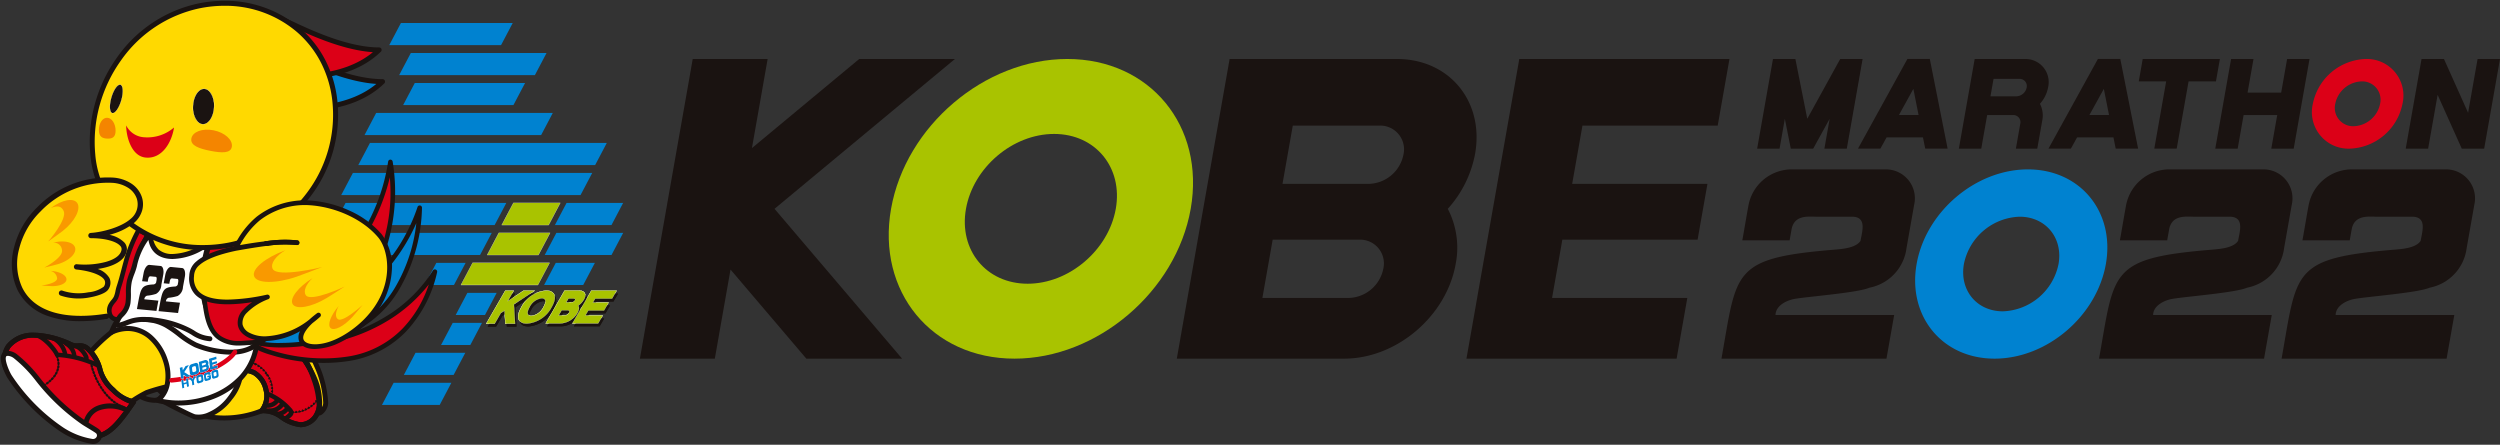 <svg xmlns="http://www.w3.org/2000/svg" xmlns:xlink="http://www.w3.org/1999/xlink" width="474.036" height="84.334" viewBox="0 0 474.036 84.334"><rect x="0" y="0" width="474.036" height="84.334" fill="#333333" stroke="none"/><defs><clipPath id="a"><rect width="474.036" height="84.335" fill="none"/></clipPath><clipPath id="b"><rect width="474.036" height="84.334" fill="none"/></clipPath><clipPath id="c"><rect width="20.278" height="18.493" fill="none"/></clipPath><clipPath id="e"><rect width="39.479" height="18.001" fill="none"/></clipPath><clipPath id="f"><rect width="38.032" height="27.201" fill="none"/></clipPath><clipPath id="g"><rect width="33.975" height="33.834" fill="none"/></clipPath><clipPath id="h"><rect width="8.403" height="18.074" fill="none"/></clipPath><clipPath id="i"><rect width="14.729" height="25.656" fill="none"/></clipPath><clipPath id="j"><rect width="24.682" height="12.201" fill="none"/></clipPath><clipPath id="k"><rect width="24.681" height="12.201" fill="none"/></clipPath><clipPath id="l"><rect width="13.159" height="6.499" fill="none"/></clipPath><clipPath id="m"><rect width="25.727" height="20.405" fill="none"/></clipPath><clipPath id="n"><rect width="9.15" height="4.552" fill="none"/></clipPath></defs><g transform="translate(1243 2766)"><g transform="translate(-1243 -2766)" clip-path="url(#a)"><path d="M152.175,8.521H134.024L113.685,25.415l2.978-16.894H102.458L92.439,65.34h14.206l2.978-16.891L124,65.34h18.152L117.967,36.932Z" transform="translate(28.894 2.663)" fill="#1a1311"/><g transform="translate(0 0.001)"><g clip-path="url(#b)"><path d="M162.247,8.521c-15.692,0-30.652,12.72-33.419,28.411s7.709,28.408,23.4,28.408,30.652-12.717,33.418-28.408-7.711-28.411-23.4-28.411m-7.514,42.613c-7.845,0-13.082-6.358-11.7-14.2s8.862-14.2,16.708-14.2,13.085,6.361,11.7,14.2-8.865,14.2-16.71,14.2" transform="translate(40.129 2.663)" fill="#a9c300"/><path d="M211.756,8.521H180.015L170,65.34h31.738c9.93,0,19.4-8.047,21.147-17.973a15.991,15.991,0,0,0-1.5-10.435A21.4,21.4,0,0,0,226.563,26.5c1.752-9.927-4.879-17.977-14.807-17.977m-2.6,39.784a6.872,6.872,0,0,1-6.5,5.523H186.232l1.948-11.049h16.427a4.508,4.508,0,0,1,4.551,5.526m3.816-21.631a6.876,6.876,0,0,1-6.5,5.523H190.045l1.948-11.049h16.428a4.509,4.509,0,0,1,4.552,5.526" transform="translate(53.137 2.663)" fill="#1a1311"/><path d="M253.724,53.827H228.079l1.947-11.049h25.648L257.54,32.2H231.892l1.948-11.049h25.648l2.226-12.626H221.861L211.844,65.339h39.851Z" transform="translate(66.216 2.663)" fill="#1a1311"/><path d="M344.138,8.522a10.576,10.576,0,0,0-9.994,8.5,6.933,6.933,0,0,0,7,8.5,10.576,10.576,0,0,0,10-8.5,6.934,6.934,0,0,0-7-8.5m-2.247,12.746a3.468,3.468,0,0,1-3.5-4.249,5.291,5.291,0,0,1,5-4.25,3.469,3.469,0,0,1,3.5,4.25,5.288,5.288,0,0,1-5,4.249" transform="translate(104.402 2.663)" fill="#dc0017"/><path d="M298.8,20.141a4.779,4.779,0,0,0-.449-3.121A6.412,6.412,0,0,0,299.9,13.9a4.388,4.388,0,0,0-4.43-5.376h-9.494l-3,17h4.249l.606-3.445.517-2.928h4.913a1.349,1.349,0,0,1,1.362,1.654l-.832,4.72h4.056l.75-4.249ZM293.886,15.6h-4.914l.583-3.305h4.914a1.351,1.351,0,0,1,1.362,1.653,2.058,2.058,0,0,1-1.945,1.653" transform="translate(88.45 2.663)" fill="#1a1311"/><path d="M269.585,8.521,263.34,19.853,261.087,8.521h-4.249l-3,17h4.249l1-5.664,1.126,5.664h4.249l3.123-5.664-1,5.664h4.249l3-17Z" transform="translate(79.344 2.663)" fill="#1a1311"/><path d="M361.157,8.521l-1.8,10.2-4.577-10.2h-4.249l-3,17h4.249l1.8-10.2,4.577,10.2h4.249l3-17Z" transform="translate(108.63 2.663)" fill="#1a1311"/><path d="M281.155,25.516H285.4l-3.377-17h-4.249l-9.369,17h4.247l1.172-2.125h6.9Zm-4.985-6.373,2.734-4.958.986,4.958Z" transform="translate(83.897 2.663)" fill="#1a1311"/><path d="M308.67,25.516h4.25l-3.377-17h-4.249l-9.37,17h4.25l1.171-2.125h6.9Zm-4.983-6.373,2.732-4.958.986,4.958Z" transform="translate(92.497 2.663)" fill="#1a1311"/><path d="M324.349,8.521H309.715l-.749,4.249h5.194l-2.247,12.746h4.249l2.247-12.746H323.6Z" transform="translate(96.574 2.663)" fill="#1a1311"/><path d="M333.64,8.521l-1.124,6.374h-6.373l1.124-6.374h-4.249l-3,17h4.249l1.124-6.373h6.373l-1.124,6.373h4.249l3-17Z" transform="translate(100.03 2.663)" fill="#1a1311"/><path d="M298.043,24.47c-9.909,0-19.358,8.032-21.1,17.942s4.868,17.943,14.778,17.943,19.359-8.034,21.106-17.943-4.87-17.942-14.78-17.942M293.3,51.383c-4.955,0-8.263-4.016-7.39-8.971a11.167,11.167,0,0,1,10.553-8.971c4.955,0,8.264,4.016,7.39,8.971A11.167,11.167,0,0,1,293.3,51.383" transform="translate(86.475 7.648)" fill="#0082d0"/><path d="M279.679,24.47c-4.83,0-10.854,0-15.7,0h-2.242a8.374,8.374,0,0,0-7.913,6.723c-.278,1.444-.908,5.246-1.188,6.733h8.97c.072-.4.32-1.818.4-2.243.545-2.381,2.705-2.313,4.49-2.242h7.119c2.609.146,1.773,2.678,1.435,4.581-.882,1.322-3.272,1.517-4.755,1.653-19.771,1.6-18.631,4.052-21.61,20.68H279.97l1.461-8.278h-22.5c.039-1.836,2.244-2.834,3.682-3.058,2.415-.432,11.972-1.155,14.143-2.12a8.767,8.767,0,0,0,7.017-7.511c.2-1.125,1.269-7.194,1.444-8.189a5.49,5.49,0,0,0-5.542-6.728" transform="translate(77.73 7.648)" fill="#1a1311"/><path d="M334.224,24.47c-4.83,0-10.854,0-15.7,0h-2.242a8.374,8.374,0,0,0-7.913,6.723c-.278,1.444-.908,5.246-1.188,6.733h8.97c.072-.4.32-1.818.4-2.243.545-2.381,2.705-2.313,4.49-2.242h7.118c2.611.146,1.775,2.678,1.436,4.581-.882,1.322-3.272,1.517-4.755,1.653-19.771,1.6-18.631,4.052-21.61,20.68h31.289l1.461-8.278h-22.5c.039-1.836,2.245-2.834,3.682-3.058,2.415-.432,11.972-1.155,14.143-2.12a8.767,8.767,0,0,0,7.017-7.511c.2-1.125,1.269-7.194,1.444-8.189a5.491,5.491,0,0,0-5.542-6.728" transform="translate(94.78 7.648)" fill="#1a1311"/><path d="M360.595,24.47c-4.83,0-10.854,0-15.7,0h-2.242a8.374,8.374,0,0,0-7.913,6.723c-.278,1.444-.908,5.246-1.188,6.733h8.97c.072-.4.32-1.818.4-2.243.545-2.381,2.705-2.313,4.49-2.242h7.118c2.611.146,1.775,2.678,1.436,4.581-.882,1.322-3.272,1.517-4.755,1.653-19.771,1.6-18.631,4.052-21.61,20.68h31.289l1.461-8.278h-22.5c.039-1.836,2.245-2.834,3.682-3.058,2.415-.432,11.972-1.155,14.143-2.12a8.767,8.767,0,0,0,7.017-7.511c.2-1.125,1.269-7.194,1.444-8.189a5.49,5.49,0,0,0-5.542-6.728" transform="translate(103.022 7.648)" fill="#1a1311"/><path d="M19.393,51.529C21.45,55.98,27.3,62.319,34.056,63.067a19.535,19.535,0,0,0,15.454-4.9c3.846-3.205,3.787-5.846.591-5.578-2.242.186-6.831,2.452-9.439,1.407a6.666,6.666,0,0,1-1.113-2.674" transform="translate(6.062 16.041)" fill="#ffd900"/><path d="M36.512,63.68A22.732,22.732,0,0,1,34,63.538a17.741,17.741,0,0,1-9.353-4.494,23.439,23.439,0,0,1-5.688-7.316.474.474,0,1,1,.861-.4,22.448,22.448,0,0,0,5.45,7A16.807,16.807,0,0,0,34.108,62.6a18.7,18.7,0,0,0,8.586-.925A21.591,21.591,0,0,0,49.206,57.8c2.278-1.9,3-3.469,2.708-4.184-.178-.434-.825-.638-1.775-.558a16.865,16.865,0,0,0-2.814.675c-2.326.681-4.961,1.453-6.841.7a.474.474,0,0,1-.152-.1,4.858,4.858,0,0,1-1.067-2.288c-.058-.216-.112-.421-.165-.57A.474.474,0,0,1,40,51.164c.065.184.124.406.187.641a4.56,4.56,0,0,0,.746,1.784c1.582.568,4.1-.169,6.132-.764a17.309,17.309,0,0,1,3-.71c1.9-.159,2.528.648,2.731,1.143.534,1.3-.58,3.272-2.979,5.272A20.081,20.081,0,0,1,36.512,63.68Z" transform="translate(6.062 16.041)" fill="#1a1311"/><g transform="translate(40.929 62.658)" style="isolation:isolate"><g clip-path="url(#c)"><path d="M38.363,48.41a10.68,10.68,0,0,0-5.189,3.442,5.467,5.467,0,0,0-1.431,4.538,6.83,6.83,0,0,1,6.487-.83c1.667.683,3.695,4.583,1.483,7.264a5.6,5.6,0,0,1,3.443.954c2.122,1.345,4.376,2.881,6.682.263,1.443-1.638.781-5.236.067-6.971-1.558-3.771-3.883-6.873-7.161-8.188a6.552,6.552,0,0,0-4.381-.471" transform="translate(-31.035 -47.59)" fill="#dc0017"/><path d="M39.729,47.737h0a8.621,8.621,0,0,1,3.19.708,11.274,11.274,0,0,1,4.411,3.307,19.594,19.594,0,0,1,3.01,5.138,12.12,12.12,0,0,1,.81,3.675,5.229,5.229,0,0,1-.959,3.786,4.032,4.032,0,0,1-3.076,1.586,8.012,8.012,0,0,1-4.052-1.661l-.158-.1a5.107,5.107,0,0,0-3.191-.881.47.47,0,0,1-.363-.769,4.079,4.079,0,0,0,.713-3.636,4.4,4.4,0,0,0-2.012-2.894,5.778,5.778,0,0,0-2.216-.453,7.407,7.407,0,0,0-3.848,1.249.47.47,0,0,1-.7-.3,5.821,5.821,0,0,1,1.526-4.931,11.089,11.089,0,0,1,5.409-3.593A4.939,4.939,0,0,1,39.729,47.737ZM47.115,65a3.153,3.153,0,0,0,2.371-1.267,4.523,4.523,0,0,0,.726-3.112,11.112,11.112,0,0,0-.741-3.37,18.661,18.661,0,0,0-2.861-4.891,10.347,10.347,0,0,0-4.041-3.039,7.823,7.823,0,0,0-2.841-.641h0a4,4,0,0,0-1.222.181,10.177,10.177,0,0,0-4.967,3.29,5.285,5.285,0,0,0-1.416,3.483,7.831,7.831,0,0,1,3.713-1.03,6.794,6.794,0,0,1,2.572.523,5.35,5.35,0,0,1,2.568,3.535,5.075,5.075,0,0,1-.4,3.719,5.948,5.948,0,0,1,2.828,1l.159.1A7.387,7.387,0,0,0,47.115,65Z" transform="translate(-31.035 -47.59)" fill="#1a1311"/></g></g><path d="M40.133,60.426c-.037,0-.075,0-.112,0a.433.433,0,1,1,.055-.864,1.921,1.921,0,0,0,1.356-.634.433.433,0,0,1,.69.523A2.775,2.775,0,0,1,40.133,60.426Z" transform="translate(12.518 18.499)" fill="#1a1311"/><path d="M41.934,62.1a.433.433,0,0,1-.252-.786,5.139,5.139,0,0,0,1.027-.855,1.074,1.074,0,0,0-.192-.282,10.94,10.94,0,0,0-3.959-2.855.433.433,0,0,1,.208-.841,11.655,11.655,0,0,1,4.419,3.145,1.256,1.256,0,0,1,.384.943c-.062.463-.47.8-1.385,1.45A.431.431,0,0,1,41.934,62.1Z" transform="translate(12.085 17.785)" fill="#1a1311"/><path d="M43.875,49.568c-.375-.185-.773-.752-1.233-.693a2.109,2.109,0,0,0,.633,2.038c2.2,2.906,4.274,8.164,3.9,12.126.315.024,1.242-.914,1.259-1.9.072-4.115-3.154-10.883-4.562-11.572" transform="translate(13.318 15.275)" fill="#ffd900"/><path d="M42.71,48.4a1.719,1.719,0,0,1,1.065.516,2.032,2.032,0,0,0,.31.23c.977.478,2.223,2.762,3.063,4.741a20.342,20.342,0,0,1,1.764,7.264,2.823,2.823,0,0,1-.6,1.594c-.177.232-.639.772-1.116.772l-.047,0a.474.474,0,0,1-.436-.517,15.439,15.439,0,0,0-.966-6.26A20.761,20.761,0,0,0,42.9,51.2a2.481,2.481,0,0,1-.739-2.2c0-.049.008-.1.011-.156a.474.474,0,0,1,.412-.437A1,1,0,0,1,42.71,48.4ZM47.7,61.96a1.708,1.708,0,0,0,.268-.829,18.407,18.407,0,0,0-1.688-6.877c-1.039-2.447-2.12-4.021-2.608-4.261a2.611,2.611,0,0,1-.5-.352l-.085-.07c.02.306.146.5.569,1.055A21.4,21.4,0,0,1,47.7,61.96Z" transform="translate(13.318 15.275)" fill="#1a1311"/><path d="M38.829,59.265a3.836,3.836,0,0,1-.62-.054.433.433,0,1,1,.14-.855,1.8,1.8,0,0,0,1.973-.838.433.433,0,0,1,.667.552A2.634,2.634,0,0,1,38.829,59.265Z" transform="translate(11.965 18.064)" fill="#1a1311"/><path d="M38.957,60.041a.433.433,0,1,1,0-.866,2.379,2.379,0,0,0,1.989-.962.433.433,0,0,1,.747.438A3.227,3.227,0,0,1,38.957,60.041Z" transform="translate(12.177 18.264)" fill="#1a1311"/><g transform="translate(40.929 62.658)" style="isolation:isolate"><g clip-path="url(#c)"><path d="M39.729,47.737h0a8.621,8.621,0,0,1,3.19.708,11.274,11.274,0,0,1,4.411,3.307,19.594,19.594,0,0,1,3.01,5.138,12.12,12.12,0,0,1,.81,3.675,5.229,5.229,0,0,1-.959,3.786,4.032,4.032,0,0,1-3.076,1.586,8.012,8.012,0,0,1-4.052-1.661l-.158-.1a5.107,5.107,0,0,0-3.191-.881.47.47,0,0,1-.363-.769,4.079,4.079,0,0,0,.713-3.636,4.4,4.4,0,0,0-2.012-2.894,5.778,5.778,0,0,0-2.216-.453,7.407,7.407,0,0,0-3.848,1.249.47.47,0,0,1-.7-.3,5.821,5.821,0,0,1,1.526-4.931,11.089,11.089,0,0,1,5.409-3.593A4.939,4.939,0,0,1,39.729,47.737ZM47.115,65a3.153,3.153,0,0,0,2.371-1.267,4.523,4.523,0,0,0,.726-3.112,11.112,11.112,0,0,0-.741-3.37,18.661,18.661,0,0,0-2.861-4.891,10.347,10.347,0,0,0-4.041-3.039,7.823,7.823,0,0,0-2.841-.641h0a4,4,0,0,0-1.222.181,10.177,10.177,0,0,0-4.967,3.29,5.285,5.285,0,0,0-1.416,3.483,7.831,7.831,0,0,1,3.713-1.03,6.794,6.794,0,0,1,2.572.523,5.35,5.35,0,0,1,2.568,3.535,5.075,5.075,0,0,1-.4,3.719,5.948,5.948,0,0,1,2.828,1l.159.1A7.387,7.387,0,0,0,47.115,65Z" transform="translate(-31.035 -47.59)" fill="#1a1311"/></g></g><path d="M83.4,11.848H57.663l2.212-4.195H85.612Z" transform="translate(18.024 2.392)" fill="#0082d0"/><path d="M77.43,7.518h-21.2l2.212-4.195h21.2Z" transform="translate(17.577 1.038)" fill="#0082d0"/><path d="M79.149,16.18H58.237l2.212-4.195H81.362Z" transform="translate(18.203 3.746)" fill="#0082d0"/><path d="M86.147,20.513H52.656l2.212-4.2H88.36Z" transform="translate(16.459 5.1)" fill="#0082d0"/><path d="M96.669,24.845H51.758l2.213-4.2H98.882Z" transform="translate(16.178 6.454)" fill="#0082d0"/><path d="M94.674,29.176H49.294l2.212-4.195H96.887Z" transform="translate(15.408 7.808)" fill="#0082d0"/><path d="M81.186,42.17h-14.6l2.212-4.195H83.4Z" transform="translate(20.811 11.869)" fill="#a9c300"/><path d="M81.186,42.191h-14.6l-.019-.031,2.212-4.195.019-.011H83.4l.019.031L81.2,42.18Zm-14.57-.042H81.173L83.364,38H68.805Z" transform="translate(20.811 11.869)" fill="#fff"/><path d="M86.017,42.17H78.6l2.213-4.195H88.23Z" transform="translate(24.568 11.869)" fill="#0082d0"/><path d="M66.9,42.17H61.347l2.213-4.195h5.552Z" transform="translate(19.175 11.869)" fill="#0082d0"/><path d="M71.383,46.5H65.831l2.212-4.194H73.6Z" transform="translate(20.577 13.224)" fill="#0082d0"/><path d="M67.775,55.166H58.339l2.214-4.2h9.435Z" transform="translate(18.235 15.931)" fill="#0082d0"/><path d="M66.125,59.5H55.175L57.388,55.3H68.338Z" transform="translate(17.246 17.285)" fill="#0082d0"/><path d="M69.268,50.833H63.716l2.212-4.195H71.48Z" transform="translate(19.916 14.577)" fill="#0082d0"/><path d="M50.446,29.312l-2.214,4.195H78.718l2.212-4.195Z" transform="translate(15.076 9.162)" fill="#0082d0"/><path d="M90.892,33.507,93.1,29.312H82.376l-2.214,4.195Z" transform="translate(25.056 9.162)" fill="#0082d0"/><path d="M83.584,29.312H74.693L72.48,33.507h8.893Z" transform="translate(22.655 9.162)" fill="#a9c300"/><path d="M74.693,29.291h8.891l.019.031-2.212,4.195-.019.011H72.48l-.019-.031L74.674,29.3Zm8.857.042H74.705l-2.191,4.153H81.36Z" transform="translate(22.655 9.162)" fill="#fff"/><path d="M50.446,33.644l-2.214,4.195H75.951l2.214-4.195Z" transform="translate(15.076 10.516)" fill="#0082d0"/><path d="M91.353,37.839l2.213-4.195H80.9l-2.213,4.195Z" transform="translate(24.595 10.516)" fill="#0082d0"/><path d="M70.372,37.839h9.722l2.214-4.195H72.585Z" transform="translate(21.996 10.516)" fill="#a9c300"/><path d="M80.094,37.86H70.372l-.019-.031,2.213-4.195.019-.011h9.724l.019.031-2.214,4.195Zm-9.687-.042h9.675l2.192-4.153H72.6Z" transform="translate(21.996 10.516)" fill="#fff"/><path d="M79.636,42.408H77.541l-3.032,2.008,1.159-2.008h-1.6l-3.62,6.27h1.6l1.166-2.019.706-.466.156,2.485h1.848L75.7,45.013Z" transform="translate(22.019 13.255)" fill="#1a1311"/><path d="M80.341,42.407a5.767,5.767,0,0,0-4.664,3.119c-1.1,1.9-.679,3.124,1.058,3.124a5.771,5.771,0,0,0,4.673-3.124c1.095-1.9.676-3.119-1.067-3.119M77.575,47.2c-.973,0-.82-.865-.35-1.674a2.98,2.98,0,0,1,2.28-1.675c.979,0,.827.865.361,1.675a2.994,2.994,0,0,1-2.29,1.674" transform="translate(23.465 13.255)" fill="#1a1311"/><path d="M85.191,45.254a3.331,3.331,0,0,0,1.07-1.13c.684-1.187.043-1.716-.9-1.716H82.626l-3.587,6.21h2.787a3.943,3.943,0,0,0,3.207-1.953c.227-.392.483-1.011.159-1.411m-1.356-.627h-.9l.412-.714h.907c.509,0,.375.23.3.353s-.207.361-.719.361m-1.773,1.5h1.095c.366,0,.471.171.291.482a.95.95,0,0,1-.862.5H81.492Z" transform="translate(24.705 13.255)" fill="#1a1311"/><path d="M85.357,47.113l.549-.946h2.981l.866-1.5H86.775l.433-.752h3.2l.869-1.5H86.49l-3.585,6.21h4.872l.869-1.5Z" transform="translate(25.914 13.255)" fill="#1a1311"/><path d="M79.425,41.986H77.332L74.3,43.995l1.16-2.008h-1.6l-3.619,6.27h1.6L73,46.238l.706-.467.156,2.486h1.849l-.227-3.665Z" transform="translate(21.954 13.123)" fill="#a9c300"/><path d="M73.855,41.966h1.6l.018.032L74.36,43.928l2.96-1.959.012,0h2.094l.012.039-3.929,2.6.226,3.653-.021.022H73.864l-.021-.02-.154-2.45-.672.445-1.162,2.014-.018.011h-1.6l-.018-.032,3.619-6.27Zm1.566.042H73.867l-3.595,6.228h1.553L72.99,46.22l.706-.467.033.016.155,2.466h1.807l-.226-3.642.009-.019,3.881-2.567H77.338l-3.029,2-.03-.028Z" transform="translate(21.954 13.123)" fill="#fff"/><path d="M80.13,41.987A5.759,5.759,0,0,0,75.469,45.1c-1.1,1.9-.683,3.125,1.057,3.125A5.778,5.778,0,0,0,81.2,45.1c1.091-1.894.672-3.116-1.071-3.116m-2.767,4.79c-.97,0-.819-.864-.352-1.674a2.986,2.986,0,0,1,2.284-1.672c.979,0,.827.864.358,1.672a2.982,2.982,0,0,1-2.29,1.674" transform="translate(23.399 13.123)" fill="#a9c300"/><path d="M80.13,41.966a1.64,1.64,0,0,1,1.526.66c.326.564.175,1.424-.437,2.488a5.8,5.8,0,0,1-4.694,3.136,1.631,1.631,0,0,1-1.52-.658c-.327-.566-.173-1.43.445-2.5A5.779,5.779,0,0,1,80.13,41.966Zm-3.6,6.241a5.762,5.762,0,0,0,4.657-3.115c.6-1.034.751-1.9.437-2.446a1.6,1.6,0,0,0-1.49-.639,5.737,5.737,0,0,0-4.643,3.106c-.6,1.04-.759,1.912-.445,2.456A1.593,1.593,0,0,0,76.525,48.207Zm2.77-4.8a.706.706,0,0,1,.667.291c.167.291.062.806-.29,1.413A3,3,0,0,1,77.363,46.8a.7.7,0,0,1-.659-.288c-.168-.291-.063-.807.289-1.417A3,3,0,0,1,79.295,43.41Zm-1.932,3.346a2.959,2.959,0,0,0,2.272-1.663c.344-.594.45-1.094.29-1.371a.668.668,0,0,0-.63-.27,2.963,2.963,0,0,0-2.266,1.662c-.344.6-.449,1.1-.289,1.375A.661.661,0,0,0,77.363,46.756Z" transform="translate(23.399 13.123)" fill="#fff"/><path d="M84.981,44.83A3.282,3.282,0,0,0,86.049,43.7c.685-1.185.043-1.717-.9-1.717H82.413L78.83,48.2h2.785a3.944,3.944,0,0,0,3.208-1.954c.227-.392.484-1.011.158-1.411M83.627,44.2h-.91l.413-.714h.907c.512,0,.378.23.307.352a.7.7,0,0,1-.718.362M81.852,45.71h1.093c.369,0,.473.169.294.48a.957.957,0,0,1-.864.5H81.283Z" transform="translate(24.64 13.123)" fill="#a9c300"/><path d="M82.413,41.965h2.741a1.2,1.2,0,0,1,1.1.469,1.3,1.3,0,0,1-.189,1.279,3.3,3.3,0,0,1-1.056,1.122c.3.4.077.989-.17,1.417a3.962,3.962,0,0,1-3.226,1.965H78.83l-.018-.032,3.583-6.21Zm-.8,6.21a3.918,3.918,0,0,0,3.19-1.944c.244-.423.471-1.006.159-1.387l0-.031a3.257,3.257,0,0,0,1.062-1.12,1.265,1.265,0,0,0,.189-1.237,1.162,1.162,0,0,0-1.066-.448H82.425l-3.559,6.168Zm1.516-4.706h.907c.211,0,.335.038.38.116s-.013.2-.054.267a.717.717,0,0,1-.736.373h-.91l-.018-.032.413-.714Zm.5.714a.678.678,0,0,0,.7-.348c.039-.067.094-.163.057-.228s-.152-.1-.343-.1h-.895l-.389.672Zm-1.776,1.506h1.093c.194,0,.32.046.373.138s.031.215-.06.374a.975.975,0,0,1-.882.515H81.283l-.018-.031.568-.984Zm.524.984a.935.935,0,0,0,.846-.494c.083-.145.1-.257.06-.332s-.158-.117-.336-.117H81.864l-.544.942Z" transform="translate(24.64 13.123)" fill="#fff"/><path d="M85.147,46.694l.547-.948h2.982l.868-1.5H86.562L87,43.49H90.2l.869-1.5H86.278L82.693,48.2h4.872l.869-1.5Z" transform="translate(25.848 13.123)" fill="#a9c300"/><path d="M87.566,48.217H82.693l-.018-.031,3.585-6.21.018-.011h4.794L91.09,42l-.869,1.5-.018.01H87.009l-.411.71h2.946l.018.031-.868,1.5-.018.011h-2.97l-.523.906h3.252l.018.032-.869,1.5Zm-4.836-.042h4.824l.845-1.46H85.147l-.018-.031.547-.948.018-.011h2.97l.843-1.462H86.562l-.018-.032.436-.752.018-.01H90.19l.845-1.462H86.29Z" transform="translate(25.848 13.123)" fill="#fff"/><path d="M79.636,42.408H77.541l-3.032,2.008,1.159-2.008h-1.6l-3.62,6.27h1.6l1.166-2.019.706-.466.156,2.485h1.848L75.7,45.013Z" transform="translate(22.019 13.255)" fill="#1a1311"/><path d="M80.341,42.407a5.767,5.767,0,0,0-4.664,3.119c-1.1,1.9-.679,3.124,1.058,3.124a5.771,5.771,0,0,0,4.673-3.124c1.095-1.9.676-3.119-1.067-3.119M77.575,47.2c-.973,0-.82-.865-.35-1.674a2.98,2.98,0,0,1,2.28-1.675c.979,0,.827.865.361,1.675a2.994,2.994,0,0,1-2.29,1.674" transform="translate(23.465 13.255)" fill="#1a1311"/><path d="M85.191,45.254a3.331,3.331,0,0,0,1.07-1.13c.684-1.187.043-1.716-.9-1.716H82.626l-3.587,6.21h2.787a3.943,3.943,0,0,0,3.207-1.953c.227-.392.483-1.011.159-1.411m-1.356-.627h-.9l.412-.714h.907c.509,0,.375.23.3.353s-.207.361-.719.361m-1.773,1.5h1.095c.366,0,.471.171.291.482a.95.95,0,0,1-.862.5H81.492Z" transform="translate(24.705 13.255)" fill="#1a1311"/><path d="M85.357,47.113l.549-.946h2.981l.866-1.5H86.775l.433-.752h3.2l.869-1.5H86.49l-3.585,6.21h4.872l.869-1.5Z" transform="translate(25.914 13.255)" fill="#1a1311"/><path d="M79.425,41.986H77.332L74.3,43.995l1.16-2.008h-1.6l-3.619,6.27h1.6L73,46.238l.706-.467.156,2.486h1.849l-.227-3.665Z" transform="translate(21.954 13.123)" fill="#a9c300"/><path d="M73.855,41.966h1.6l.018.032L74.36,43.928l2.96-1.959.012,0h2.094l.012.039-3.929,2.6.226,3.653-.021.022H73.864l-.021-.02-.154-2.45-.672.445-1.162,2.014-.018.011h-1.6l-.018-.032,3.619-6.27Zm1.566.042H73.867l-3.595,6.228h1.553L72.99,46.22l.706-.467.033.016.155,2.466h1.807l-.226-3.642.009-.019,3.881-2.567H77.338l-3.029,2-.03-.028Z" transform="translate(21.954 13.123)" fill="#fff"/><path d="M80.13,41.987A5.759,5.759,0,0,0,75.469,45.1c-1.1,1.9-.683,3.125,1.057,3.125A5.778,5.778,0,0,0,81.2,45.1c1.091-1.894.672-3.116-1.071-3.116m-2.767,4.79c-.97,0-.819-.864-.352-1.674a2.986,2.986,0,0,1,2.284-1.672c.979,0,.827.864.358,1.672a2.982,2.982,0,0,1-2.29,1.674" transform="translate(23.399 13.123)" fill="#a9c300"/><path d="M80.13,41.966a1.64,1.64,0,0,1,1.526.66c.326.564.175,1.424-.437,2.488a5.8,5.8,0,0,1-4.694,3.136,1.631,1.631,0,0,1-1.52-.658c-.327-.566-.173-1.43.445-2.5A5.779,5.779,0,0,1,80.13,41.966Zm-3.6,6.241a5.762,5.762,0,0,0,4.657-3.115c.6-1.034.751-1.9.437-2.446a1.6,1.6,0,0,0-1.49-.639,5.737,5.737,0,0,0-4.643,3.106c-.6,1.04-.759,1.912-.445,2.456A1.593,1.593,0,0,0,76.525,48.207Zm2.77-4.8a.706.706,0,0,1,.667.291c.167.291.062.806-.29,1.413A3,3,0,0,1,77.363,46.8a.7.7,0,0,1-.659-.288c-.168-.291-.063-.807.289-1.417A3,3,0,0,1,79.295,43.41Zm-1.932,3.346a2.959,2.959,0,0,0,2.272-1.663c.344-.594.45-1.094.29-1.371a.668.668,0,0,0-.63-.27,2.963,2.963,0,0,0-2.266,1.662c-.344.6-.449,1.1-.289,1.375A.661.661,0,0,0,77.363,46.756Z" transform="translate(23.399 13.123)" fill="#fff"/><path d="M84.981,44.83A3.282,3.282,0,0,0,86.049,43.7c.685-1.185.043-1.717-.9-1.717H82.413L78.83,48.2h2.785a3.944,3.944,0,0,0,3.208-1.954c.227-.392.484-1.011.158-1.411M83.627,44.2h-.91l.413-.714h.907c.512,0,.378.23.307.352a.7.7,0,0,1-.718.362M81.852,45.71h1.093c.369,0,.473.169.294.48a.957.957,0,0,1-.864.5H81.283Z" transform="translate(24.64 13.123)" fill="#a9c300"/><path d="M82.413,41.965h2.741a1.2,1.2,0,0,1,1.1.469,1.3,1.3,0,0,1-.189,1.279,3.3,3.3,0,0,1-1.056,1.122c.3.4.077.989-.17,1.417a3.962,3.962,0,0,1-3.226,1.965H78.83l-.018-.032,3.583-6.21Zm-.8,6.21a3.918,3.918,0,0,0,3.19-1.944c.244-.423.471-1.006.159-1.387l0-.031a3.257,3.257,0,0,0,1.062-1.12,1.265,1.265,0,0,0,.189-1.237,1.162,1.162,0,0,0-1.066-.448H82.425l-3.559,6.168Zm1.516-4.706h.907c.211,0,.335.038.38.116s-.013.2-.054.267a.717.717,0,0,1-.736.373h-.91l-.018-.032.413-.714Zm.5.714a.678.678,0,0,0,.7-.348c.039-.067.094-.163.057-.228s-.152-.1-.343-.1h-.895l-.389.672Zm-1.776,1.506h1.093c.194,0,.32.046.373.138s.031.215-.06.374a.975.975,0,0,1-.882.515H81.283l-.018-.031.568-.984Zm.524.984a.935.935,0,0,0,.846-.494c.083-.145.1-.257.06-.332s-.158-.117-.336-.117H81.864l-.544.942Z" transform="translate(24.64 13.123)" fill="#fff"/><path d="M85.147,46.694l.547-.948h2.982l.868-1.5H86.562L87,43.49H90.2l.869-1.5H86.278L82.693,48.2h4.872l.869-1.5Z" transform="translate(25.848 13.123)" fill="#a9c300"/><path d="M87.566,48.217H82.693l-.018-.031,3.585-6.21.018-.011h4.794L91.09,42l-.869,1.5-.018.01H87.009l-.411.71h2.946l.018.031-.868,1.5-.018.011h-2.97l-.523.906h3.252l.018.032-.869,1.5Zm-4.836-.042h4.824l.845-1.46H85.147l-.018-.031.547-.948.018-.011h2.97l.843-1.462H86.562l-.018-.032.436-.752.018-.01H90.19l.845-1.462H86.29Z" transform="translate(25.848 13.123)" fill="#fff"/><path d="M23.071,60.24c.259.2,5.5,2.98,6.572,3.317,1.145.361,4.305-.273,6.772-3.543,3.644-4.828,1.647-9.087.969-9.457-.259-.14-6.631-.907-7.467-1.1" transform="translate(7.211 15.457)" fill="#fff"/><path d="M30.334,64.121a2.8,2.8,0,0,1-.833-.112,73.448,73.448,0,0,1-6.715-3.391.474.474,0,0,1,.566-.76c.357.241,5.44,2.935,6.434,3.247a4.278,4.278,0,0,0,2.564-.395,9.073,9.073,0,0,0,3.687-2.981,10.063,10.063,0,0,0,1.808-3.687,7.553,7.553,0,0,0,.137-2.965,4.278,4.278,0,0,0-.808-2.089c-.372-.087-2.192-.333-3.666-.532-1.688-.228-3.282-.443-3.7-.541a.474.474,0,0,1,.217-.923c.372.088,2.091.32,3.608.525a24.43,24.43,0,0,1,3.976.624,3.9,3.9,0,0,1,1.231,2.378A9.451,9.451,0,0,1,36.793,60.3a10.02,10.02,0,0,1-4.076,3.284A6.389,6.389,0,0,1,30.334,64.121Z" transform="translate(7.211 15.457)" fill="#1a1311"/><path d="M23.945,61.463a6.441,6.441,0,0,1-2.733-.753,5.672,5.672,0,0,1-2.734-2.863A20.5,20.5,0,0,1,16.383,50.5c-.036-.911.388-2.165,2.609-2.97a4.541,4.541,0,0,1,1.54-.307,2.832,2.832,0,0,1,1.084.208,9.264,9.264,0,0,1,2.634,1.733,10.289,10.289,0,0,1,2.407,5.781c.019.183.041.376.065.58.195,1.67.462,3.957-.994,5.295A2.544,2.544,0,0,1,23.945,61.463ZM20.532,48.175a3.624,3.624,0,0,0-1.218.25c-1.35.489-2.018,1.176-1.984,2.041a19.759,19.759,0,0,0,2.019,7.006,4.723,4.723,0,0,0,2.277,2.384,5.614,5.614,0,0,0,2.319.658,1.608,1.608,0,0,0,1.142-.389c1.1-1.011.875-2.938.694-4.487-.024-.208-.047-.4-.067-.595a9.457,9.457,0,0,0-2.148-5.22,8.414,8.414,0,0,0-2.312-1.513A1.863,1.863,0,0,0,20.532,48.175Z" transform="translate(5.268 14.909)" fill="#1a1311"/><path d="M41.647,59.607a17.3,17.3,0,0,0,1.583-8.068c-.181-1.908-1.127-3.545-1.607-5.363-.437-1.663.608-4.33,1.155-6,2.439-7.433.595-10.363-1.246-13.182-2.919-4.476-22.318-2.35-24.377,22.778a19.992,19.992,0,0,0,4.128,14.152" transform="translate(5.341 7.853)" fill="#ffd900"/><path d="M21.284,64.4a.473.473,0,0,1-.365-.171,18.4,18.4,0,0,1-3.608-7.211,22.147,22.147,0,0,1-.628-7.282,39.673,39.673,0,0,1,2.158-10.349,26.565,26.565,0,0,1,3.991-7.316,20.746,20.746,0,0,1,5.029-4.637,17.66,17.66,0,0,1,5.258-2.323,12.76,12.76,0,0,1,5.4-.283,5.064,5.064,0,0,1,3.408,1.909,13.532,13.532,0,0,1,2.3,5.031,17.312,17.312,0,0,1-1,8.558c-.068.208-.143.429-.222.663-.537,1.583-1.272,3.75-.925,5.071a20.712,20.712,0,0,0,.669,1.981,13.378,13.378,0,0,1,.951,3.458,17.742,17.742,0,0,1-1.64,8.342.474.474,0,1,1-.83-.458,16.826,16.826,0,0,0,1.526-7.794,12.468,12.468,0,0,0-.894-3.214,21.422,21.422,0,0,1-.7-2.073c-.42-1.6.368-3.92.944-5.617.079-.232.153-.45.219-.654,2.391-7.287.569-10.077-1.192-12.776a4.164,4.164,0,0,0-2.789-1.5,11.813,11.813,0,0,0-4.994.27,18.434,18.434,0,0,0-9.774,6.626,25.621,25.621,0,0,0-3.847,7.056,38.73,38.73,0,0,0-2.1,10.1,21.188,21.188,0,0,0,.6,6.967,17.46,17.46,0,0,0,3.42,6.844.474.474,0,0,1-.365.777Z" transform="translate(5.341 7.853)" fill="#1a1311"/><path d="M23.362,46.053c-2.852.883-6.529,3.574-9.5,7.08-4.026,4.762-6.005,12.731-3.319,14.48,3.894,2.535,9.93-5.459,14.357-7.248,4.556-1.84,10.636-1.894,12.552-2.493,7.936-2.485,9.2-7.6,8.167-12.859" transform="translate(2.912 14.069)" fill="#ffd900"/><path d="M12.221,68.579a3.464,3.464,0,0,1-1.934-.569A3.406,3.406,0,0,1,8.917,65.5a13.652,13.652,0,0,1,.937-6.211,21.375,21.375,0,0,1,3.65-6.464c2.984-3.525,6.708-6.294,9.718-7.227a.474.474,0,1,1,.28.906c-2.8.868-6.445,3.59-9.275,6.933a20.405,20.405,0,0,0-3.481,6.171,12.915,12.915,0,0,0-.892,5.755,2.523,2.523,0,0,0,.95,1.851c2.212,1.44,5.459-1.163,8.6-3.68a24.26,24.26,0,0,1,5.321-3.61,38.286,38.286,0,0,1,9.4-2,23.189,23.189,0,0,0,3.186-.507c3.544-1.11,5.956-2.845,7.17-5.157a10.587,10.587,0,0,0,.673-7.158.474.474,0,1,1,.93-.183,11.486,11.486,0,0,1-.764,7.782c-1.335,2.543-3.934,4.434-7.726,5.621a22.869,22.869,0,0,1-3.354.543A37.551,37.551,0,0,0,25.081,60.8,23.739,23.739,0,0,0,20,64.275a31.985,31.985,0,0,1-4.947,3.5A6.307,6.307,0,0,1,12.221,68.579Z" transform="translate(2.912 14.069)" fill="#1a1311"/><g transform="translate(43.552 50.947)" style="isolation:isolate"><g clip-path="url(#e)"><path d="M49.831,52.673a27.99,27.99,0,0,1-16.218-2.566c4.023,4.927,14.177,6.8,21.589,5.7,8.843-1.3,14.573-7.608,16.754-16.562-4.24,6.9-12.5,12.228-22.125,13.425" transform="translate(-33.045 -38.68)" fill="#dc0017"/><path d="M50.888,56.545a33.394,33.394,0,0,1-10.025-1.516,16.084,16.084,0,0,1-7.585-4.648.433.433,0,0,1,.533-.659,26.531,26.531,0,0,0,12.075,2.766,31.652,31.652,0,0,0,3.892-.244A32.33,32.33,0,0,0,62.686,47.73a27.107,27.107,0,0,0,8.9-8.709.433.433,0,0,1,.79.329A23.94,23.94,0,0,1,66.386,50.7a19.131,19.131,0,0,1-11.121,5.537A30.136,30.136,0,0,1,50.888,56.545ZM35.743,51.533a18.358,18.358,0,0,0,5.387,2.672,32.506,32.506,0,0,0,9.758,1.474,29.269,29.269,0,0,0,4.251-.3,18.284,18.284,0,0,0,10.63-5.288A21.906,21.906,0,0,0,70.8,41.671a28.9,28.9,0,0,1-7.662,6.8A33.2,33.2,0,0,1,49.885,53.1a32.522,32.522,0,0,1-4,.251A28.261,28.261,0,0,1,35.743,51.533Z" transform="translate(-33.045 -38.68)" fill="#1a1311"/></g></g><g transform="translate(42.12 38.823)" style="isolation:isolate"><g clip-path="url(#f)"><path d="M49.661,51.187A27.234,27.234,0,0,1,32.523,53c5.17,4.289,15.487,3.666,22.928.751C64.115,50.356,69.1,40.535,69.418,30.011A35.745,35.745,0,0,1,49.661,51.187" transform="translate(-31.955 -29.443)" fill="#0082d0"/><path d="M43.246,56.508c-5.926,0-9.252-1.728-11-3.177a.433.433,0,0,1,.381-.754,22.907,22.907,0,0,0,5.5.653,28.981,28.981,0,0,0,11.362-2.442,35.9,35.9,0,0,0,12.252-8.7,33.517,33.517,0,0,0,7.263-12.213.433.433,0,0,1,.845.146,32.008,32.008,0,0,1-3.909,14.743,20.671,20.671,0,0,1-10.333,9.385A35.231,35.231,0,0,1,43.246,56.508Zm-8.664-2.666a18.4,18.4,0,0,0,8.664,1.8,34.331,34.331,0,0,0,12.047-2.3,19.817,19.817,0,0,0,9.895-9,30.207,30.207,0,0,0,3.586-11.408,35.232,35.232,0,0,1-6.393,9.743,36.775,36.775,0,0,1-12.55,8.908A29.841,29.841,0,0,1,38.13,54.1,24.505,24.505,0,0,1,34.582,53.842Z" transform="translate(-31.955 -29.443)" fill="#1a1311"/></g></g><g transform="translate(41.068 30.129)" style="isolation:isolate"><g clip-path="url(#g)"><path d="M48.32,48.9c-5.526,4.031-11.347,6.03-16.6,6.1,5.853,2.843,16.927-.282,23.647-5.238,8.016-5.917,10.273-16.11,8.742-26.379C62.838,32.673,57.069,42.517,48.32,48.9" transform="translate(-31.153 -22.819)" fill="#dc0017"/><path d="M37.223,56.518a13.019,13.019,0,0,1-5.692-1.123.433.433,0,0,1,.183-.822,24.722,24.722,0,0,0,8.055-1.54,33.4,33.4,0,0,0,8.294-4.478A40.508,40.508,0,0,0,58.649,37.008a36.038,36.038,0,0,0,5.032-13.678.433.433,0,0,1,.857-.005,34.826,34.826,0,0,1-.8,15.01,22.191,22.191,0,0,1-8.109,11.781,34.275,34.275,0,0,1-8.85,4.591A29.413,29.413,0,0,1,37.223,56.518ZM33.9,55.3a14.739,14.739,0,0,0,3.326.348,28.545,28.545,0,0,0,9.264-1.763,33.879,33.879,0,0,0,8.624-4.471A21.343,21.343,0,0,0,62.9,38.084a32.424,32.424,0,0,0,1.1-11.762,38.1,38.1,0,0,1-4.619,11.136,41.381,41.381,0,0,1-10.814,11.8,34.262,34.262,0,0,1-8.51,4.593A26.644,26.644,0,0,1,33.9,55.3Z" transform="translate(-31.153 -22.819)" fill="#1a1311"/></g></g><path d="M24.835,62.191c8.089,2.128,19.421-2.609,18.873-12.872-.071-1.343-.028-2.031-1.381-2.348a24.759,24.759,0,0,0-3.319-.277,17.3,17.3,0,0,1-3.323-.243c-1.213-.352-2.363-.851-3.59-1.142-2.378-.56-4.2-1.545-6.777-1.383a24.638,24.638,0,0,0-6.047,1.419c-1.448.492-2.515,2.2-3.169,3.94,8.571-3.926,13.8,9.231,8.733,12.907" transform="translate(5.033 13.724)" fill="#fff"/><path d="M28.836,63.165a16.218,16.218,0,0,1-4.122-.515.474.474,0,0,1-.158-.842,4.462,4.462,0,0,0,1.7-2.959,8.716,8.716,0,0,0-.373-4.06,9.552,9.552,0,0,0-2.514-4.038A6.1,6.1,0,0,0,19.2,49.035a6.979,6.979,0,0,0-2.905.681.474.474,0,0,1-.641-.6c.49-1.3,1.591-3.587,3.46-4.222a25.1,25.1,0,0,1,6.169-1.443c.2-.012.4-.019.592-.019a13.868,13.868,0,0,1,4.318.842c.641.2,1.3.406,2.006.572a21.845,21.845,0,0,1,2.136.662c.482.168.981.342,1.477.486a7,7,0,0,0,1.954.184c.411,0,.836,0,1.28.042.332.029.693.043,1.075.057a12.371,12.371,0,0,1,2.311.23c1.626.382,1.674,1.348,1.735,2.572q.005.1.011.213a11.893,11.893,0,0,1-3.266,9.033A15.176,15.176,0,0,1,35.4,61.94,18.317,18.317,0,0,1,28.836,63.165Zm-3-1.232a15.653,15.653,0,0,0,3,.284,17.359,17.359,0,0,0,6.218-1.16,14.224,14.224,0,0,0,5.173-3.382,10.966,10.966,0,0,0,3.007-8.331q-.006-.111-.011-.216c-.059-1.194-.073-1.477-1-1.7a11.707,11.707,0,0,0-2.13-.206c-.394-.015-.767-.029-1.123-.061-.4-.036-.807-.037-1.2-.038a7.835,7.835,0,0,1-2.216-.222c-.521-.151-1.032-.329-1.526-.5a20.811,20.811,0,0,0-2.042-.635c-.734-.173-1.413-.384-2.07-.589a13.129,13.129,0,0,0-4.036-.8c-.176,0-.355.006-.532.017a24.254,24.254,0,0,0-5.923,1.394,4.911,4.911,0,0,0-2.443,2.646,7.447,7.447,0,0,1,2.224-.352,7.031,7.031,0,0,1,4.8,1.966A10.513,10.513,0,0,1,26.782,54.5a9.542,9.542,0,0,1,.405,4.512A5.694,5.694,0,0,1,25.831,61.933Z" transform="translate(5.033 13.724)" fill="#1a1311"/><path d="M38.886,35.464c-1.509-5.48-12.357-7.572-17.424-6.539-6.084,1.24-12.154,5.6-14.09,10.692-2.678,7.055,2.955,12.448,10.725,11.4,6.689-.9,15.067-3.144,18.432-8.538,1.415-2.264,3.1-4.325,2.357-7.017" transform="translate(2.093 8.961)" fill="#ffd900"/><g transform="translate(20.153 43.044)" style="isolation:isolate"><g clip-path="url(#h)"><path d="M20.375,41.555a29.773,29.773,0,0,1,2.679-7.448c-.643-.341-.643-.341-1.684-.881a26.906,26.906,0,0,0-2.479,6.189c-.427,1.541-.78,3.1-1.289,4.615-.211.633-.264,1.361-.53,1.968a14.013,14.013,0,0,1-.929,1.323c-1.125,1.928.621,3.9,2.482,2.193.767-.7.707-1.818.791-2.77a51.7,51.7,0,0,1,.959-5.19" transform="translate(-15.218 -32.659)" fill="#dc0017"/><path d="M21.37,32.794a.431.431,0,0,1,.2.049c1.043.54,1.043.54,1.688.883a.433.433,0,0,1,.177.591A29.468,29.468,0,0,0,20.8,41.637c-.1.529-.218,1.062-.33,1.577a29.058,29.058,0,0,0-.623,3.57c-.012.14-.021.283-.031.434a3.583,3.583,0,0,1-.9,2.616A2.58,2.58,0,0,1,17.2,50.6a1.792,1.792,0,0,1-1.562-.923,2.557,2.557,0,0,1,.126-2.572,4.918,4.918,0,0,1,.457-.624,3.015,3.015,0,0,0,.45-.655,5.422,5.422,0,0,0,.29-1.037,8.212,8.212,0,0,1,.226-.894c.343-1.02.62-2.085.889-3.114.126-.485.257-.987.394-1.48a27.174,27.174,0,0,1,2.521-6.288A.433.433,0,0,1,21.37,32.794Zm1.1,1.493c-.263-.139-.44-.232-.925-.483a26.956,26.956,0,0,0-2.236,5.727c-.135.487-.265.985-.39,1.467-.272,1.043-.553,2.122-.905,3.17a7.456,7.456,0,0,0-.2.8,6.141,6.141,0,0,1-.344,1.2,3.706,3.706,0,0,1-.573.855,4.2,4.2,0,0,0-.38.513,1.707,1.707,0,0,0-.123,1.7.923.923,0,0,0,.811.488,1.746,1.746,0,0,0,1.128-.537,2.861,2.861,0,0,0,.62-2.032c.01-.15.019-.305.033-.456a29.709,29.709,0,0,1,.64-3.678c.111-.51.226-1.038.326-1.556A30.412,30.412,0,0,1,22.468,34.287Z" transform="translate(-15.218 -32.659)" fill="#1a1311"/></g></g><path d="M36.346,51.441a9.446,9.446,0,0,1-2.238-3.115,16.424,16.424,0,0,1-.768-8.487,24.886,24.886,0,0,1,1.091-4.464c-3.494,2.965-11.108,4.7-11.158-1.549-1.684,1.517-2.5,3.85-3.033,5.989-.252,1.012-.714,1.9-.954,2.888a41.513,41.513,0,0,0-.27,4.145,4.128,4.128,0,0,1-.68,1.656c-.27.427-1.124,1.1-1.2,1.582-1.254,2.036,1.394.486,2.809.146a8.92,8.92,0,0,1,6.353.879c1.769.98,3.69,2.9,5.532,3.705,3.482,1.53,11.448,2.875,12.708-2.241-.776-.106-1.625.66-2.385.82-2.434.5-4.028-.362-5.807-1.956" transform="translate(5.253 10.572)" fill="#fff"/><path d="M38.472,56.674a18.428,18.428,0,0,1-6.834-1.423,17.248,17.248,0,0,1-3.229-2.1,20.941,20.941,0,0,0-2.342-1.623,8.495,8.495,0,0,0-4.106-1.058,8.108,8.108,0,0,0-1.905.225,11.443,11.443,0,0,0-1.211.41,5.841,5.841,0,0,1-1.728.488.738.738,0,0,1-.694-.359c-.219-.392,0-.884.267-1.325a3.21,3.21,0,0,1,.828-1.172,4.317,4.317,0,0,0,.417-.483,3.733,3.733,0,0,0,.611-1.467,13.005,13.005,0,0,0,.078-1.725,10.564,10.564,0,0,1,.2-2.466,12.887,12.887,0,0,1,.494-1.5,12.547,12.547,0,0,0,.461-1.387c.508-2.025,1.328-4.562,3.176-6.227a.474.474,0,0,1,.791.348,3.753,3.753,0,0,0,1.089,2.922,3.9,3.9,0,0,0,2.654.837,11.28,11.28,0,0,0,6.634-2.568.474.474,0,0,1,.754.519,24.415,24.415,0,0,0-1.069,4.379c-.352,2.278-.372,5.8.731,8.219a9.012,9.012,0,0,0,2.123,2.959,5.449,5.449,0,0,0,5.394,1.844,3.8,3.8,0,0,0,.83-.349,3.408,3.408,0,0,1,1.5-.491,1.59,1.59,0,0,1,.215.014.474.474,0,0,1,.4.583,4.675,4.675,0,0,1-2.477,3.145A8.749,8.749,0,0,1,38.472,56.674ZM21.961,49.52A9.445,9.445,0,0,1,26.526,50.7a21.927,21.927,0,0,1,2.456,1.7,16.614,16.614,0,0,0,3.038,1.989,17.4,17.4,0,0,0,6.453,1.343c3.34,0,4.768-1.257,5.356-2.543-.167.07-.341.159-.512.245a4.486,4.486,0,0,1-1.065.432,6.375,6.375,0,0,1-6.221-2.067,9.966,9.966,0,0,1-2.353-3.271c-1.19-2.612-1.177-6.349-.805-8.756a26.942,26.942,0,0,1,.673-3.155,11.952,11.952,0,0,1-6.055,1.918c-2.577,0-4.207-1.3-4.6-3.61A13.061,13.061,0,0,0,20.7,39.931a13.459,13.459,0,0,1-.493,1.491,11.984,11.984,0,0,0-.46,1.393,9.7,9.7,0,0,0-.174,2.246,13.914,13.914,0,0,1-.087,1.852,4.6,4.6,0,0,1-.749,1.846,4.681,4.681,0,0,1-.526.624,3.07,3.07,0,0,0-.606.778.474.474,0,0,1-.065.174c-.065.106-.114.193-.15.265a11.717,11.717,0,0,0,1.122-.383,12.027,12.027,0,0,1,1.323-.445A9.056,9.056,0,0,1,21.961,49.52Z" transform="translate(5.253 10.572)" fill="#1a1311"/><g transform="translate(37.934 39.999)" style="isolation:isolate"><g clip-path="url(#i)"><path d="M42.44,50.269c-.436-.371-.983-.284-1.386-.883a4.909,4.909,0,0,1-.513-2.22c-.252-2.024.469-4.062.84-6.023s1.106-4.207.907-6.229c-.109-1.116-2.993-2.659-6.173-4.007a18.749,18.749,0,0,1-5.464,5.473,25,25,0,0,0-1.091,4.461,18.952,18.952,0,0,0-.081,5.249c.344,2.72.55,7,3.3,8.515a7.114,7.114,0,0,0,4.486.764c1.79-.14,3.36-.025,4.761-1.415.732-.727,1.338-2.749.492-3.612a.978.978,0,0,0-.075-.072" transform="translate(-28.765 -30.339)" fill="#dc0017"/><path d="M36.028,55.859a6.731,6.731,0,0,1-3.461-.875C29.9,53.512,29.466,49.746,29.15,47c-.034-.3-.067-.583-.1-.852a19.3,19.3,0,0,1,.083-5.369,25.44,25.44,0,0,1,1.11-4.539.433.433,0,0,1,.175-.221,18.364,18.364,0,0,0,5.336-5.347.433.433,0,0,1,.53-.16,33.609,33.609,0,0,1,4.3,2.12c1.394.854,2.073,1.567,2.139,2.244a15.526,15.526,0,0,1-.589,4.855c-.119.523-.232,1.018-.323,1.5-.1.508-.217,1.027-.333,1.529a12.717,12.717,0,0,0-.5,4.36c.019.153.033.308.047.457a3.357,3.357,0,0,0,.4,1.575,1.1,1.1,0,0,0,.618.42,2.231,2.231,0,0,1,.689.375l.009.008c.029.026.065.059.1.1a2.462,2.462,0,0,1,.455,2.237,4,4,0,0,1-.958,1.979c-1.323,1.313-2.774,1.4-4.311,1.492-.235.014-.478.029-.721.048C36.782,55.841,36.391,55.859,36.028,55.859Zm-5.018-19.2a24.749,24.749,0,0,0-1.023,4.244,18.433,18.433,0,0,0-.08,5.128c.035.274.067.56.1.862.294,2.563.7,6.072,2.975,7.328a5.843,5.843,0,0,0,3.043.767c.339,0,.709-.017,1.2-.056.251-.02.5-.034.737-.049,1.487-.089,2.661-.159,3.752-1.242.623-.618,1.108-2.369.488-3l-.013-.014c-.006-.007-.023-.022-.037-.035a1.5,1.5,0,0,0-.436-.223,1.926,1.926,0,0,1-1.024-.745,4.109,4.109,0,0,1-.539-1.977c-.014-.15-.027-.292-.044-.432a13.358,13.358,0,0,1,.518-4.662c.12-.516.233-1,.326-1.494s.209-1,.33-1.529a14.91,14.91,0,0,0,.572-4.578c-.019-.2-.381-1.269-5.583-3.511A19.2,19.2,0,0,1,31.011,36.662Z" transform="translate(-28.765 -30.339)" fill="#1a1311"/></g></g><g transform="translate(48.476 8.953)" style="isolation:isolate"><g clip-path="url(#j)"><path d="M42.79,7.557C45,8.481,53.7,13.194,60.85,13.2c-3.3,3.212-7.823,4.585-12.334,5,0,0-9.741.908-10.932-4.384-1-4.427,2.322-7.465,5.207-6.258" transform="translate(-36.785 -6.674)" fill="#0082d0"/><path d="M41.482,6.821a3.845,3.845,0,0,1,1.49.3c.353.148.854.384,1.49.683,3.394,1.6,10.456,4.919,16.389,4.925a.47.47,0,0,1,.327.807c-2.99,2.91-7.236,4.636-12.619,5.13-.026,0-.669.061-1.646.061a18.392,18.392,0,0,1-5.536-.768c-2.4-.792-3.827-2.152-4.252-4.042a6.348,6.348,0,0,1,1.038-5.4A4.287,4.287,0,0,1,41.482,6.821Zm18.187,6.809C53.81,13.243,47.3,10.179,44.061,8.657c-.625-.294-1.119-.526-1.452-.666a2.909,2.909,0,0,0-1.127-.23A3.354,3.354,0,0,0,38.9,9.1a5.419,5.419,0,0,0-.855,4.61c.348,1.546,1.569,2.675,3.63,3.356a17.456,17.456,0,0,0,5.241.72c.93,0,1.553-.057,1.56-.057C53.138,17.3,56.9,15.926,59.669,13.631Z" transform="translate(-36.785 -6.674)" fill="#1a1311"/></g></g><g transform="translate(47.826 2.937)" style="isolation:isolate"><g clip-path="url(#k)"><path d="M42.293,2.973C44.5,3.9,53.2,8.611,60.353,8.617c-3.3,3.212-7.823,4.586-12.332,5,0,0-9.742.908-10.934-4.381-1-4.43,2.323-7.465,5.2-6.261" transform="translate(-36.29 -2.091)" fill="#dc0017"/><path d="M40.987,2.238a3.84,3.84,0,0,1,1.487.3c.352.148.851.383,1.483.68,3.4,1.6,10.46,4.922,16.4,4.928a.47.47,0,0,1,.327.807c-2.99,2.912-7.235,4.638-12.617,5.13-.026,0-.669.061-1.647.061a18.4,18.4,0,0,1-5.536-.768c-2.4-.792-3.826-2.151-4.252-4.04a6.351,6.351,0,0,1,1.038-5.406A4.287,4.287,0,0,1,40.987,2.238ZM59.173,9.047C53.309,8.659,46.794,5.594,43.557,4.07c-.622-.293-1.113-.524-1.446-.664a2.9,2.9,0,0,0-1.124-.229A3.354,3.354,0,0,0,38.4,4.518a5.422,5.422,0,0,0-.856,4.612c.348,1.544,1.569,2.673,3.63,3.354a17.466,17.466,0,0,0,5.241.72c.931,0,1.555-.057,1.561-.057C52.643,12.721,56.4,11.343,59.173,9.047Z" transform="translate(-36.29 -2.091)" fill="#1a1311"/></g></g><path d="M13.436,29.2c1.2,12.788,13.617,19.471,25.8,17.124A25.308,25.308,0,0,0,59.376,19.388C58.171,6.3,46.428-1.574,33.7.94,21.006,3.45,12.21,16.108,13.436,29.2" transform="translate(4.164 0.148)" fill="#ffd900"/><path d="M34.4,47.263h0a23.055,23.055,0,0,1-14.3-4.738,18.8,18.8,0,0,1-4.829-5.668,19.374,19.374,0,0,1-2.3-7.611,26.977,26.977,0,0,1,.879-9.757,27.7,27.7,0,0,1,4.118-8.661A25.264,25.264,0,0,1,33.608.475,24.821,24.821,0,0,1,38.4,0a21.852,21.852,0,0,1,14.45,5.279,20.29,20.29,0,0,1,4.74,6.107,21.942,21.942,0,0,1,2.253,7.959A25.491,25.491,0,0,1,54.709,37.1a25.948,25.948,0,0,1-6.753,6.238,24.7,24.7,0,0,1-8.632,3.452A26.106,26.106,0,0,1,34.4,47.263ZM38.4.948a23.871,23.871,0,0,0-4.613.457,24.32,24.32,0,0,0-15.057,9.971,26.751,26.751,0,0,0-3.978,8.365,26.032,26.032,0,0,0-.849,9.416,17.834,17.834,0,0,0,6.776,12.625,22.1,22.1,0,0,0,13.71,4.534h0a25.151,25.151,0,0,0,4.747-.456,23.756,23.756,0,0,0,8.3-3.32,25,25,0,0,0,6.507-6.011,24.546,24.546,0,0,0,4.951-17.1,21,21,0,0,0-2.155-7.617,19.346,19.346,0,0,0-4.52-5.823A20.9,20.9,0,0,0,38.4.948Z" transform="translate(4.164 0.148)" fill="#1a1311"/><path d="M17.9,15.639c-.511,1.439-1.288,2.286-1.731,1.894s-.392-1.878.119-3.319,1.288-2.285,1.733-1.893.39,1.881-.121,3.318" transform="translate(4.961 3.821)" fill="#1a1311"/><path d="M16.418,17.65a.382.382,0,0,1-.259-.1c-.45-.4-.4-1.9.114-3.342.42-1.179,1.039-2,1.507-2a.383.383,0,0,1,.259.1c.449.4.4,1.9-.115,3.341C17.505,16.826,16.886,17.65,16.418,17.65Zm1.362-5.4c-.45,0-1.054.812-1.467,1.975-.508,1.43-.564,2.909-.125,3.3a.341.341,0,0,0,.231.091c.451,0,1.054-.813,1.467-1.976.508-1.429.564-2.907.127-3.3A.342.342,0,0,0,17.78,12.246Z" transform="translate(4.961 3.821)" fill="#fff"/><path d="M27.877,16.227c-.037,1.851.83,3.333,1.936,3.309s2.033-1.542,2.069-3.393-.83-3.333-1.936-3.31-2.032,1.544-2.069,3.394" transform="translate(8.713 4.011)" fill="#1a1311"/><path d="M29.787,19.558a1.43,1.43,0,0,1-1.021-.472,4.041,4.041,0,0,1-.91-2.858c.037-1.859.974-3.391,2.089-3.415a1.421,1.421,0,0,1,1.047.473,4.042,4.042,0,0,1,.911,2.859c-.036,1.857-.973,3.388-2.089,3.414Zm.183-6.7h-.024c-1.093.023-2.012,1.537-2.048,3.374a4,4,0,0,0,.9,2.828,1.38,1.38,0,0,0,1.016.46c1.094-.025,2.013-1.538,2.048-3.372a4,4,0,0,0-.9-2.829A1.391,1.391,0,0,0,29.971,12.854Z" transform="translate(8.713 4.011)" fill="#fff"/><path d="M35.325,21.962c-.2,1.3-1.958,1.2-4.081.784s-3.805-1.008-3.6-2.306,2.084-2.01,4.205-1.591,3.68,1.813,3.478,3.113" transform="translate(8.635 5.853)" fill="#f48500"/><path d="M18.226,18.117a4.054,4.054,0,0,0,3.217,2.231A7.741,7.741,0,0,0,27.3,18.512c-.419,2.784-2.251,6.006-5.383,5.7-2.768-.265-3.7-4.121-3.687-6.1" transform="translate(5.697 5.662)" fill="#dc0017"/><path d="M17.453,19.466c0,1.318-.713,1.536-1.588,1.5s-1.582-.32-1.579-1.638.715-2.355,1.59-2.315,1.582,1.139,1.578,2.457" transform="translate(4.465 5.316)" fill="#f48500"/><path d="M40.3,32.3a15.619,15.619,0,0,0-4.219,5.635c1.134-.192,3.493-.627,5.983-.937C28.171,38.61,27.8,41.735,27.693,43.181c-.263,3.528,2.444,6.516,14.366,3.973C30.137,52.077,41.005,60.2,51.75,50.585c-8.633,6.421,1.234,8.974,9.02,1.059C66.846,45.47,65.6,38.2,63.405,35.582c-2.956-3.515-8.232-6-13.575-6.283A14.443,14.443,0,0,0,40.3,32.3" transform="translate(8.651 9.151)" fill="#ffd900"/><path d="M49.088,28.831c.254,0,.513.007.767.021A21.53,21.53,0,0,1,57.7,30.823a17.563,17.563,0,0,1,6.046,4.47,10.24,10.24,0,0,1,1.889,7.013,14.916,14.916,0,0,1-4.549,9.652,19.018,19.018,0,0,1-5.335,3.858,11.477,11.477,0,0,1-4.7,1.206c-1.533,0-2.619-.529-2.981-1.451a2.357,2.357,0,0,1,.182-1.932,13.832,13.832,0,0,1-6.58,1.875c-2.768,0-4.864-1.191-5.216-2.963a3.438,3.438,0,0,1,1.045-3.01,8.469,8.469,0,0,1,1.66-1.4,30.952,30.952,0,0,1-4.661.406c-2.932,0-5.01-.637-6.177-1.894a4.456,4.456,0,0,1-1.085-3.51,3.649,3.649,0,0,1,1.366-2.742c1.337-1.174,3.675-2.109,7.142-2.856a16.278,16.278,0,0,1,4.26-5.595A14.918,14.918,0,0,1,49.088,28.831Zm1.97,27.3c3.45,0,7.216-2.584,9.392-4.8,5.946-6.042,4.635-13.05,2.612-15.46-2.9-3.444-8.1-5.848-13.255-6.124-.238-.013-.48-.019-.719-.019a13.988,13.988,0,0,0-8.512,2.927,15.471,15.471,0,0,0-3.726,4.674c1.532-.292,3.262-.551,5.158-.771a.448.448,0,0,1,.107.89c-2.046.255-3.983.591-5.264.814l-.689.119c-3.387.712-5.728,1.62-6.957,2.7a2.772,2.772,0,0,0-1.064,2.134,3.6,3.6,0,0,0,.848,2.834c.99,1.067,2.848,1.608,5.52,1.608a36.949,36.949,0,0,0,7.458-.939.448.448,0,0,1,.264.852,11.273,11.273,0,0,0-4.054,2.571,2.656,2.656,0,0,0-.834,2.238,2.385,2.385,0,0,0,1.292,1.561,6.291,6.291,0,0,0,3.045.68,14.373,14.373,0,0,0,8.354-3.2,17.748,17.748,0,0,1,1.45-1.193.448.448,0,0,1,.566.693c-.47.421-.954.82-1.44,1.188-1.364,1.27-1.982,2.412-1.7,3.137C49.128,55.8,49.931,56.126,51.058,56.126Z" transform="translate(8.651 9.151)" fill="#1a1311"/><path d="M38.431,35.257a23.757,23.757,0,0,1,5.884-.171" transform="translate(12.012 10.93)" fill="#ffd900"/><path d="M38.43,35.706a.448.448,0,0,1-.055-.893,24.128,24.128,0,0,1,6-.17.448.448,0,1,1-.126.887,23.3,23.3,0,0,0-5.766.172A.453.453,0,0,1,38.43,35.706Z" transform="translate(12.012 10.93)" fill="#1a1311"/><path d="M19.533,51.851C-.553,55.037-.942,39.046,6.667,31.619a18.258,18.258,0,0,1,13.92-5.582c5.2.315,6.9,5,3.885,7.689-1.878,1.68-5.626,2.679-7.868,2.809,3.982,0,6.492,1.243,6.289,2.721-.374,2.735-5.56,3.552-9.03,3.216,3.279.336,7.109,1.6,5.572,4.035-.588.932-5.315,2.17-8.389.961" transform="translate(0.656 8.129)" fill="#ffd900"/><path d="M14.64,52.767a18.175,18.175,0,0,1-6.218-.976A10.057,10.057,0,0,1,2.683,46.9a11.82,11.82,0,0,1-.672-8.118,16.028,16.028,0,0,1,4.307-7.525,18.688,18.688,0,0,1,14.3-5.724,7.27,7.27,0,0,1,3.652,1.157,4.97,4.97,0,0,1,1.947,2.469,4.348,4.348,0,0,1,.091,2.578,4.917,4.917,0,0,1-1.5,2.358,11.66,11.66,0,0,1-3.975,2.088c-.24.079-.483.153-.727.222a5.4,5.4,0,0,1,2.8,1.43,1.843,1.843,0,0,1,.488,1.484c-.283,2.071-2.782,3.16-5.519,3.55a4.032,4.032,0,0,1,2.216,1.717,2.148,2.148,0,0,1-.228,2.182c-.472.748-2.236,1.281-3.6,1.51a10.72,10.72,0,0,1-5.393-.35A.5.5,0,1,1,11.229,47a9.565,9.565,0,0,0,4.86.295,5.794,5.794,0,0,0,2.921-1.056,1.2,1.2,0,0,0,.175-1.209c-.47-.965-2.579-1.774-5.374-2.06a.5.5,0,0,1,.1-1,15.7,15.7,0,0,0,5.491-.439c2.3-.652,2.9-1.635,2.994-2.346a.852.852,0,0,0-.25-.69c-.774-.888-2.95-1.462-5.542-1.462a.5.5,0,0,1-.029-1c2.026-.117,5.712-1.027,7.563-2.682a3.534,3.534,0,0,0,1.131-3.861,3.977,3.977,0,0,0-1.563-1.969,6.274,6.274,0,0,0-3.15-.986,17.7,17.7,0,0,0-13.54,5.441,15.013,15.013,0,0,0-4.034,7.049,10.823,10.823,0,0,0,.6,7.428c2.225,4.432,7.863,6.173,15.876,4.9a.5.5,0,0,1,.157.99A31.861,31.861,0,0,1,14.64,52.767Z" transform="translate(0.656 8.129)" fill="#1a1311"/><path d="M38.42,35.257a23.78,23.78,0,0,1,5.887-.171" transform="translate(12.009 10.93)" fill="#ffd900"/><path d="M38.419,35.706a.448.448,0,0,1-.055-.893,23.811,23.811,0,0,1,6.005-.17.448.448,0,0,1-.126.887,23.33,23.33,0,0,0-5.768.172A.453.453,0,0,1,38.419,35.706Z" transform="translate(12.009 10.93)" fill="#1a1311"/><path d="M40.238,39.672c-.486-1.03.642-2.464,2.407-3.523-3.772,1.38-6.4,3.543-5.926,4.917.49,1.419,4.11,1.462,8.084.091.74-.257,3.671-1.356,4.821-1.822-.121.043-8.568,2.078-9.386.337" transform="translate(11.46 11.299)" fill="#f99900"/><path d="M44.826,43.437c-.575-.776.046-2.12,1.239-3.253-2.717,1.689-4.385,3.859-3.754,4.921.651,1.095,3.516.593,6.394-1.12.539-.32,2.646-1.659,3.466-2.212-.088.055-6.373,2.976-7.345,1.663" transform="translate(13.183 12.56)" fill="#f99900"/><path d="M49.193,46.754c-.562-.411-.421-1.466.159-2.5C47.845,46,47.16,47.838,47.819,48.436c.683.612,2.542-.34,4.156-2.132.3-.335,1.464-1.7,1.907-2.255-.046.056-3.742,3.4-4.688,2.705" transform="translate(14.868 13.768)" fill="#f99900"/><path d="M9.887,30.948c-.45-.92-1.151-1.045-2.409-.543,2.15-1.6,4.37-2,5.03-.883.684,1.152-.558,3.491-2.77,5.224-.413.324-2.1,1.551-2.781,2.008.07-.049,3.692-4.253,2.93-5.806" transform="translate(2.175 9.03)" fill="#f99900"/><path d="M9.754,36.483a1.53,1.53,0,0,0-1.716-1.36c2.031-.541,3.887-.144,4.2.921.326,1.1-1.12,2.5-3.228,3.132-.394.117-1.982.522-2.617.658.066-.016,3.669-1.916,3.36-3.351" transform="translate(1.999 10.903)" fill="#f99900"/><path d="M8.962,40.508A1.593,1.593,0,0,0,7.68,39.132c1.575.064,2.922.717,3.048,1.491.131.8-1.092,1.425-2.731,1.4-.307-.005-1.534-.07-2.025-.112.051,0,3.077-.387,2.991-1.4" transform="translate(1.866 12.231)" fill="#f99900"/><path d="M33.3,50.275a6.991,6.991,0,0,1-3.48-1.237c-.241-.141-.469-.274-.678-.383a18.545,18.545,0,0,0-8.315-2.026.485.485,0,0,1-.5-.3.474.474,0,0,1,.128-.523c.127-.113.17-.151,1.08-.112a19.181,19.181,0,0,1,2,.2,19.552,19.552,0,0,1,6.048,1.927c.229.119.467.258.718.405a6.16,6.16,0,0,0,3,1.107.474.474,0,0,1,0,.948Z" transform="translate(6.492 14.426)" fill="#1a1311"/><g transform="translate(31.952 66.178)" style="mix-blend-mode:multiply;isolation:isolate"><g clip-path="url(#l)"><path d="M24.82,56.647h-.049a.433.433,0,1,1,.008-.866,19.761,19.761,0,0,0,6.165-1.529c2.724-1.089,4.723-2.411,5.485-3.63a.433.433,0,1,1,.734.459c-1.174,1.877-4.2,3.3-5.9,3.975A20.552,20.552,0,0,1,24.82,56.647Z" transform="translate(-24.208 -50.284)" fill="#de0018"/></g></g><g transform="translate(0.232 62.944)" style="isolation:isolate"><g clip-path="url(#m)"><path d="M18.8,55.078a7.913,7.913,0,0,0-2.335-4.06c-1.411-1.147-1.855-.171-3.262-.84a18.075,18.075,0,0,0-5.884-1.7c-4.149-.434-7.85,1.873-6.315,6.363,2.3,3.119,5.235,5.017,8.3,7.978a18.4,18.4,0,0,0,8.965,4.767c2.5-.545,4.17-2.629,6.861-6.526-2.175-.13-6.035-3.863-6.332-5.985" transform="translate(-0.029 -47.807)" fill="#dc0017"/><path d="M6.337,47.955a9.956,9.956,0,0,1,1.033.054,18.451,18.451,0,0,1,6.039,1.741,2.007,2.007,0,0,0,.92.214c.1,0,.2-.005.307-.011s.221-.012.339-.012a2.64,2.64,0,0,1,1.789.708,8.362,8.362,0,0,1,2.505,4.361,7.435,7.435,0,0,0,2.319,3.463,7.092,7.092,0,0,0,3.571,2.115.474.474,0,0,1,.362.742c-2.61,3.781-4.394,6.12-7.15,6.72a.474.474,0,0,1-.225-.006,18.929,18.929,0,0,1-9.17-4.884c-1.063-1.026-2.113-1.926-3.127-2.8A31.906,31.906,0,0,1,.624,55.126.474.474,0,0,1,.557,55,4.993,4.993,0,0,1,.99,50.256,6.387,6.387,0,0,1,6.337,47.955Zm7.992,2.958A2.936,2.936,0,0,1,13,50.607a17.508,17.508,0,0,0-5.73-1.654,9,9,0,0,0-.934-.049,5.543,5.543,0,0,0-4.576,1.9,4.13,4.13,0,0,0-.33,3.815,31.474,31.474,0,0,0,5.037,5.025c1.025.879,2.085,1.788,3.169,2.834a17.759,17.759,0,0,0,8.646,4.62c2.06-.494,3.542-2.129,6.051-5.717a9.469,9.469,0,0,1-3.4-2.224,8.076,8.076,0,0,1-2.6-4.017,7.469,7.469,0,0,0-2.164-3.757,1.7,1.7,0,0,0-1.192-.5c-.092,0-.188.005-.289.01S14.456,50.913,14.329,50.913Z" transform="translate(-0.029 -47.807)" fill="#1a1311"/></g></g><path d="M9.99,52.217a.418.418,0,0,1-.416-.391,3.84,3.84,0,0,0-2.217-2.653.417.417,0,0,1,.233-.8,4.63,4.63,0,0,1,2.818,3.4.418.418,0,0,1-.39.443Z" transform="translate(2.336 15.244)" fill="#1a1311"/><path d="M11.108,52.41a.418.418,0,0,1-.414-.476,2.727,2.727,0,0,0-1.3-1.9.418.418,0,0,1,.342-.762,3.377,3.377,0,0,1,1.785,2.784A.418.418,0,0,1,11.108,52.41Z" transform="translate(2.99 15.518)" fill="#1a1311"/><path d="M12.949,52.8a.418.418,0,0,1-.413-.481A3.722,3.722,0,0,0,10.869,50.4a.418.418,0,0,1,.34-.763c.976.435,2.278,1.991,2.152,2.811A.418.418,0,0,1,12.949,52.8Z" transform="translate(3.45 15.634)" fill="#1a1311"/><path d="M16.912,54.556a.416.416,0,0,1-.184-.043,20.3,20.3,0,0,0-7.569-1.959.417.417,0,0,1-.383-.29c-.173-.542-2.068-3-3.629-3.425a.418.418,0,0,1,.218-.806c1.728.466,3.56,2.7,4.084,3.7A21.025,21.025,0,0,1,17.1,53.764a.418.418,0,0,1-.185.792Z" transform="translate(1.643 15.139)" fill="#1a1311"/><g transform="translate(15.649 76.348)" style="isolation:isolate"><g clip-path="url(#n)"><path d="M20.3,59.52c-2.053-1.335-7.092-1.588-7.906,2.428" transform="translate(-11.774 -58.019)" fill="#dc0017"/><path d="M12.4,62.423a.474.474,0,0,1-.465-.568,4.279,4.279,0,0,1,2.62-3.237,6.624,6.624,0,0,1,3.234-.4,6.58,6.58,0,0,1,2.775.91.474.474,0,1,1-.517.795,6.159,6.159,0,0,0-5.125-.426,3.327,3.327,0,0,0-2.057,2.551A.474.474,0,0,1,12.4,62.423Z" transform="translate(-11.774 -58.019)" fill="#1a1311"/></g></g><path d="M27.7,52.682a.053.053,0,0,1,.044.081l-.854,1.309,1.1.7a.053.053,0,0,1-.013.094l-.63.2a.052.052,0,0,1-.044-.006l-.587-.373.064.509a.052.052,0,0,1-.036.057l-.494.154a.052.052,0,0,1-.068-.044l-.261-2.084a.053.053,0,0,1,.037-.057l.494-.152a.053.053,0,0,1,.068.044l.061.477.448-.685a.052.052,0,0,1,.029-.021l.63-.193Zm.136,2.116-1.048-.666a.053.053,0,0,1-.016-.073l.8-1.232-.473.145-.516.789a.052.052,0,0,1-.1-.022l-.071-.556-.392.121.248,1.978.392-.122-.072-.576a.052.052,0,0,1,.08-.051l.661.42Z" transform="translate(8.117 16.483)" fill="#fff"/><path d="M27.7,52.735l-.63.193-.526.8-.079-.618-.494.152.261,2.084.494-.154-.077-.62.681.433.63-.2-1.143-.727Z" transform="translate(8.117 16.483)" fill="#0082d0"/><path d="M30.008,51.956h0a.586.586,0,0,1,.583.539.843.843,0,0,1-.058.415.628.628,0,0,1,.153.352.871.871,0,0,1-.579.908l-1.1.34a.052.052,0,0,1-.068-.044l-.261-2.083a.052.052,0,0,1,.037-.057l.5-.152.606-.189A.674.674,0,0,1,30.008,51.956Zm-.976,2.436,1.044-.322a.762.762,0,0,0,.505-.8.516.516,0,0,0-.147-.315.053.053,0,0,1-.011-.059.744.744,0,0,0,.064-.392.478.478,0,0,0-.479-.447.566.566,0,0,0-.164.025l-1.06.328ZM29.9,52.45a.218.218,0,0,1,.216.2.305.305,0,0,1-.2.32l-.572.176a.052.052,0,0,1-.068-.044l-.05-.407a.052.052,0,0,1,.037-.057l.571-.176A.234.234,0,0,1,29.9,52.45Zm-.531.575.512-.157a.2.2,0,0,0,.13-.207.114.114,0,0,0-.15-.1l-.529.163Zm.632.219a.214.214,0,0,1,.213.2.308.308,0,0,1-.2.319l-.573.176a.052.052,0,0,1-.068-.044l-.05-.407a.053.053,0,0,1,.037-.057l.571-.175A.24.24,0,0,1,30,53.244Zm-.532.574.512-.157a.2.2,0,0,0,.129-.207.111.111,0,0,0-.149-.1l-.529.162Z" transform="translate(8.979 16.256)" fill="#fff"/><path d="M30.539,52.5a.535.535,0,0,0-.71-.466l-.606.189-.5.152.261,2.083.495-.152.609-.188a.816.816,0,0,0,.542-.852.57.57,0,0,0-.163-.347.8.8,0,0,0,.068-.42M30,53.71l-.572.176-.05-.407.571-.175a.162.162,0,0,1,.217.142A.254.254,0,0,1,30,53.71m-.1-.793-.572.176-.05-.407.571-.176a.165.165,0,0,1,.218.143.252.252,0,0,1-.167.264" transform="translate(8.979 16.256)" fill="#0082d0"/><path d="M30.443,54.075a.053.053,0,0,1-.052-.046l-.261-2.082a.052.052,0,0,1,.037-.057l.494-.151.892-.276a.052.052,0,0,1,.068.044l.056.463a.052.052,0,0,1-.037.057l-.849.26.038.3.832-.255a.053.053,0,0,1,.067.044l.049.389a.052.052,0,0,1-.037.057l-.849.26.038.3.832-.256a.053.053,0,0,1,.068.044l.054.421a.052.052,0,0,1-.037.057l-1.386.427Zm-.2-2.1.248,1.976,1.284-.4-.04-.316L30.9,53.5a.052.052,0,0,1-.068-.044l-.051-.406a.053.053,0,0,1,.037-.057l.849-.26-.035-.283-.832.255a.053.053,0,0,1-.067-.044l-.051-.4a.052.052,0,0,1,.037-.057l.849-.26-.044-.357Z" transform="translate(9.434 16.101)" fill="#fff"/><path d="M31.775,53.175l-.891.274-.051-.406.891-.273-.049-.389-.891.273-.051-.4.891-.273-.056-.463-.893.276-.494.151.261,2.082.494-.152.893-.274Z" transform="translate(9.434 16.101)" fill="#0082d0"/><path d="M28.646,52.373a.476.476,0,0,1,.472.435l.13,1.044a.7.7,0,0,1-.463.73l-.742.227a.537.537,0,0,1-.158.024.476.476,0,0,1-.47-.434l-.131-1.042a.7.7,0,0,1,.466-.73l.74-.23A.538.538,0,0,1,28.646,52.373Zm-.761,2.355a.432.432,0,0,0,.127-.02l.742-.227a.588.588,0,0,0,.39-.616l-.13-1.044a.369.369,0,0,0-.368-.343.432.432,0,0,0-.125.019l-.74.23a.591.591,0,0,0-.393.617l.131,1.042A.368.368,0,0,0,27.885,54.728Zm.51-1.746a.264.264,0,0,1,.262.242l.064.52a.375.375,0,0,1-.251.393l-.248.077a.29.29,0,0,1-.086.013.263.263,0,0,1-.26-.243l-.064-.521a.368.368,0,0,1,.252-.39L28.309,53A.3.3,0,0,1,28.4,52.982Zm-.258,1.14a.185.185,0,0,0,.055-.009l.248-.077a.27.27,0,0,0,.178-.279l-.064-.52a.159.159,0,0,0-.158-.15.192.192,0,0,0-.056.009l-.245.077a.263.263,0,0,0-.178.277l.064.521A.159.159,0,0,0,28.137,54.122Z" transform="translate(8.543 16.386)" fill="#fff"/><path d="M28.505,52.447l-.74.23a.644.644,0,0,0-.429.673l.131,1.042a.422.422,0,0,0,.56.366l.742-.227a.643.643,0,0,0,.427-.673l-.13-1.043a.424.424,0,0,0-.56-.368m-.05,1.639-.248.077a.21.21,0,0,1-.278-.186l-.033-.259-.031-.263a.315.315,0,0,1,.214-.333l.245-.077a.212.212,0,0,1,.281.185l.032.259.033.261a.321.321,0,0,1-.214.336" transform="translate(8.543 16.386)" fill="#0082d0"/><path d="M29.314,54.018a.359.359,0,0,1,.356.331l.093.756a.513.513,0,0,1-.348.545l-.538.167a.406.406,0,0,1-.117.018.358.358,0,0,1-.356-.328l-.1-.759a.523.523,0,0,1,.349-.546l.538-.165A.4.4,0,0,1,29.314,54.018Zm-.554,1.712a.3.3,0,0,0,.086-.013l.538-.167a.41.41,0,0,0,.275-.431l-.093-.757a.254.254,0,0,0-.252-.239.294.294,0,0,0-.087.014l-.538.165a.414.414,0,0,0-.276.433l.1.759A.252.252,0,0,0,28.761,55.73Zm.367-1.269a.2.2,0,0,1,.2.189l.048.377a.284.284,0,0,1-.192.3l-.179.056a.232.232,0,0,1-.067.01.2.2,0,0,1-.2-.188l-.049-.38a.293.293,0,0,1,.193-.3l.179-.055A.232.232,0,0,1,29.128,54.46Zm-.185.829a.126.126,0,0,0,.036-.006l.179-.056a.181.181,0,0,0,.119-.188l-.049-.378a.1.1,0,0,0-.135-.092l-.178.055a.19.19,0,0,0-.121.189l.048.38A.1.1,0,0,0,28.943,55.289Z" transform="translate(8.864 16.9)" fill="#fff"/><path d="M29.211,54.087l-.538.165a.469.469,0,0,0-.312.49l.1.759a.307.307,0,0,0,.406.266L29.4,55.6a.46.46,0,0,0,.311-.488l-.093-.756a.307.307,0,0,0-.407-.269m-.037,1.191-.18.056a.153.153,0,0,1-.2-.134l-.024-.19-.025-.19a.241.241,0,0,1,.158-.244l.179-.055a.154.154,0,0,1,.2.135l.025.189.024.189a.233.233,0,0,1-.155.244" transform="translate(8.864 16.9)" fill="#0082d0"/><path d="M31.5,53.343a.359.359,0,0,1,.355.328l.095.759a.516.516,0,0,1-.348.545l-.54.167a.405.405,0,0,1-.118.018.358.358,0,0,1-.355-.33l-.1-.756a.521.521,0,0,1,.349-.548l.54-.165A.4.4,0,0,1,31.5,53.343Zm-.555,1.712a.3.3,0,0,0,.087-.013l.539-.167a.414.414,0,0,0,.274-.432l-.095-.759a.254.254,0,0,0-.251-.236.3.3,0,0,0-.087.013l-.539.165a.419.419,0,0,0-.276.435l.1.756A.253.253,0,0,0,30.947,55.055Zm.369-1.271a.209.209,0,0,1,.207.187l.047.379a.287.287,0,0,1-.193.3l-.179.056a.208.208,0,0,1-.271-.179l-.022-.188-.026-.189a.289.289,0,0,1,.195-.3l.179-.057A.23.23,0,0,1,31.317,53.784Zm-.184.83a.124.124,0,0,0,.035-.005l.179-.056a.182.182,0,0,0,.12-.189l-.047-.377a.105.105,0,0,0-.137-.091l-.178.057a.183.183,0,0,0-.121.188l.026.189.022.189A.1.1,0,0,0,31.133,54.614Z" transform="translate(9.548 16.689)" fill="#fff"/><path d="M31.4,53.412l-.539.165a.472.472,0,0,0-.312.491l.1.756a.306.306,0,0,0,.406.268l.539-.167a.467.467,0,0,0,.311-.488l-.095-.759a.307.307,0,0,0-.406-.266m-.038,1.19-.18.056a.155.155,0,0,1-.2-.135l-.022-.188-.026-.19a.235.235,0,0,1,.158-.244l.18-.058a.156.156,0,0,1,.2.135l.024.189.024.189a.235.235,0,0,1-.156.245" transform="translate(9.548 16.689)" fill="#0082d0"/><path d="M27.454,54.6a.053.053,0,0,1,.052.046l.189,1.513a.053.053,0,0,1-.036.057l-.358.112a.052.052,0,0,1-.068-.044l-.07-.556-.436.136.071.572a.052.052,0,0,1-.037.057l-.357.11a.052.052,0,0,1-.068-.044l-.192-1.515a.052.052,0,0,1,.037-.057l.358-.11a.053.053,0,0,1,.068.044l.071.554.435-.133-.071-.573a.052.052,0,0,1,.037-.057l.36-.11Zm.131,1.529-.176-1.408-.258.079.071.573a.052.052,0,0,1-.037.057l-.537.164a.053.053,0,0,1-.067-.044L26.511,55l-.257.079.178,1.409.255-.079-.071-.572a.052.052,0,0,1,.036-.057l.538-.168a.052.052,0,0,1,.068.044l.07.556Z" transform="translate(8.188 17.083)" fill="#fff"/><path d="M27.094,54.766l.076.617-.537.164-.079-.616-.358.11.192,1.515.357-.11-.076-.616.538-.168.077.618.358-.112-.189-1.513Z" transform="translate(8.188 17.083)" fill="#0082d0"/><path d="M28.592,54.254a.052.052,0,0,1,.048.073l-.377.894.091.743a.052.052,0,0,1-.037.057l-.36.11a.052.052,0,0,1-.067-.044l-.092-.742-.562-.6a.052.052,0,0,1,.023-.086l.4-.121a.053.053,0,0,1,.055.016l.256.3.172-.447a.053.053,0,0,1,.033-.031l.4-.123Zm-.346,1.68-.088-.714a.053.053,0,0,1,0-.027l.338-.8-.267.083-.194.505a.052.052,0,0,1-.089.015l-.291-.34-.286.086.515.547a.052.052,0,0,1,.014.029l.087.7Z" transform="translate(8.525 16.974)" fill="#fff"/><path d="M28.193,54.43l-.2.529-.314-.366-.4.121.574.609.095.759.36-.11-.093-.757.382-.907Z" transform="translate(8.525 16.974)" fill="#0082d0"/><path d="M30.409,53.681a.358.358,0,0,1,.355.329l.024.19a.053.053,0,0,1-.025.052l.015.007a.052.052,0,0,1,.024.038l.059.469a.522.522,0,0,1-.35.549l-.539.166a.4.4,0,0,1-.116.017.358.358,0,0,1-.356-.33l-.1-.756a.523.523,0,0,1,.347-.548l.54-.164A.4.4,0,0,1,30.409,53.681Zm.269.489-.018-.147a.253.253,0,0,0-.251-.237.291.291,0,0,0-.088.014l-.54.164a.42.42,0,0,0-.274.434l.1.756a.253.253,0,0,0,.252.238.3.3,0,0,0,.085-.013l.538-.165a.419.419,0,0,0,.277-.436l-.025-.186-.027-.222-.548.169.022.175.23-.071a.052.052,0,0,1,.068.044.292.292,0,0,1-.191.3l-.183.054a.217.217,0,0,1-.068.011.2.2,0,0,1-.2-.189l-.026-.187-.022-.191a.286.286,0,0,1,.193-.3l.18-.056a.2.2,0,0,1,.255.119Zm-.317.2-.014-.006a.052.052,0,0,1-.024-.038.1.1,0,0,0-.136-.091l-.178.056a.183.183,0,0,0-.12.187l.022.191.026.187a.1.1,0,0,0,.134.091l.183-.054a.187.187,0,0,0,.111-.122l-.216.066a.053.053,0,0,1-.068-.044l-.035-.281a.053.053,0,0,1,.037-.057Z" transform="translate(9.206 16.795)" fill="#fff"/><path d="M29.838,54.482a.234.234,0,0,1,.156-.244l.18-.056a.155.155,0,0,1,.2.135l.36-.11-.024-.19a.306.306,0,0,0-.407-.266l-.539.164a.474.474,0,0,0-.311.491l.1.756a.307.307,0,0,0,.4.269l.538-.165a.472.472,0,0,0,.314-.492l-.025-.186-.034-.284-.65.2.035.281.29-.089a.239.239,0,0,1-.155.245l-.181.054a.151.151,0,0,1-.2-.134l-.026-.188Z" transform="translate(9.206 16.795)" fill="#0082d0"/><g transform="translate(0.232 62.944)" style="isolation:isolate"><g clip-path="url(#m)"><path d="M6.337,47.955a9.956,9.956,0,0,1,1.033.054,18.451,18.451,0,0,1,6.039,1.741,2.007,2.007,0,0,0,.92.214c.1,0,.2-.005.307-.011s.221-.012.339-.012a2.64,2.64,0,0,1,1.789.708,8.362,8.362,0,0,1,2.505,4.361,7.435,7.435,0,0,0,2.319,3.463,7.092,7.092,0,0,0,3.571,2.115.474.474,0,0,1,.362.742c-2.61,3.781-4.394,6.12-7.15,6.72a.474.474,0,0,1-.225-.006,18.929,18.929,0,0,1-9.17-4.884c-1.063-1.026-2.113-1.926-3.127-2.8A31.906,31.906,0,0,1,.624,55.126.474.474,0,0,1,.557,55,4.993,4.993,0,0,1,.99,50.256,6.387,6.387,0,0,1,6.337,47.955Zm7.992,2.958A2.936,2.936,0,0,1,13,50.607a17.508,17.508,0,0,0-5.73-1.654,9,9,0,0,0-.934-.049,5.543,5.543,0,0,0-4.576,1.9,4.13,4.13,0,0,0-.33,3.815,31.474,31.474,0,0,0,5.037,5.025c1.025.879,2.085,1.788,3.169,2.834a17.759,17.759,0,0,0,8.646,4.62c2.06-.494,3.542-2.129,6.051-5.717a9.469,9.469,0,0,1-3.4-2.224,8.076,8.076,0,0,1-2.6-4.017,7.469,7.469,0,0,0-2.164-3.757,1.7,1.7,0,0,0-1.192-.5c-.092,0-.188.005-.289.01S14.456,50.913,14.329,50.913Z" transform="translate(-0.029 -47.807)" fill="#1a1311"/></g></g><path d="M1.637,55.409c-.476-.794-2.25-4.519-.185-4.358a2.569,2.569,0,0,1,1.41.613,25.539,25.539,0,0,1,3.527,3.49,40.266,40.266,0,0,0,9.193,8.916c.423.307,2.29,1.382,2.692,1.693a1.125,1.125,0,0,1-.889,1.987,14.837,14.837,0,0,1-5.774-2.235A35.823,35.823,0,0,1,1.637,55.409" transform="translate(0.148 15.955)" fill="#fff"/><path d="M1.326,50.572c.053,0,.107,0,.163.007a3,3,0,0,1,1.669.715A25.718,25.718,0,0,1,6.75,54.848c.166.2.352.435.569.712a38.764,38.764,0,0,0,8.541,8.127c.181.131.7.446,1.2.75.652.4,1.268.769,1.5.952a1.508,1.508,0,0,1,.545,1.711,1.689,1.689,0,0,1-1.6,1.13c-.053,0-.108,0-.161-.007a15.321,15.321,0,0,1-5.989-2.31A36.487,36.487,0,0,1,1.23,55.652c-.018-.03-1.8-3.122-1.035-4.478A1.206,1.206,0,0,1,1.326,50.572ZM17.5,67.282a.751.751,0,0,0,.708-.49.559.559,0,0,0-.229-.655c-.193-.15-.842-.543-1.415-.891s-1.053-.639-1.265-.793a39.639,39.639,0,0,1-8.73-8.31c-.211-.269-.392-.5-.546-.684a24.786,24.786,0,0,0-3.46-3.425,2.1,2.1,0,0,0-1.15-.511c-.033,0-.063,0-.091,0-.238,0-.284.082-.306.121-.329.58.476,2.611,1.024,3.524a35.412,35.412,0,0,0,9.826,9.953,14.305,14.305,0,0,0,5.559,2.161C17.453,67.281,17.479,67.282,17.5,67.282Z" transform="translate(0.148 15.955)" fill="#1a1311"/><path d="M5.842,48.761a.21.21,0,0,1-.131-.046c-.061-.049-.1-.072-.1-.073a.211.211,0,0,1,.234-.35s.049.033.125.093a.211.211,0,0,1-.131.375Z" transform="translate(1.792 15.149)" fill="#1a1311"/><path d="M6.968,57.672a.211.211,0,0,1-.125-.38q.085-.063.167-.126a.21.21,0,1,1,.258.333q-.086.066-.175.132A.21.21,0,0,1,6.968,57.672Zm.5-.4a.211.211,0,0,1-.138-.37q.08-.069.155-.138a.211.211,0,1,1,.284.31q-.08.073-.164.146A.21.21,0,0,1,7.47,57.272Zm.465-.44a.211.211,0,0,1-.152-.356c.048-.05.095-.1.14-.152a.211.211,0,0,1,.314.28c-.048.054-.1.109-.15.163A.21.21,0,0,1,7.935,56.832Zm.416-.487a.211.211,0,0,1-.168-.338c.041-.055.082-.111.12-.166a.211.211,0,1,1,.347.239c-.042.06-.086.121-.131.181A.21.21,0,0,1,8.351,56.345Zm.351-.536a.211.211,0,0,1-.184-.313c.033-.059.065-.12.094-.18a.21.21,0,1,1,.378.185c-.033.067-.068.134-.1.2A.21.21,0,0,1,8.7,55.809Zm.265-.583a.211.211,0,0,1-.2-.281c.023-.063.044-.128.062-.192a.21.21,0,1,1,.4.118c-.021.072-.045.144-.07.215A.211.211,0,0,1,8.967,55.227Zm.161-.619-.035,0a.21.21,0,0,1-.173-.242c.011-.066.02-.133.027-.2a.211.211,0,0,1,.419.043c-.008.075-.018.151-.03.225A.211.211,0,0,1,9.129,54.607Zm.047-.638a.21.21,0,0,1-.21-.207c0-.067,0-.134-.009-.2a.211.211,0,0,1,.42-.031c.005.075.009.151.01.226a.211.211,0,0,1-.207.214Zm-.064-.637a.211.211,0,0,1-.207-.173c-.012-.066-.026-.133-.042-.2a.21.21,0,1,1,.41-.1c.017.073.033.147.046.22a.211.211,0,0,1-.207.248Zm-.161-.62a.211.211,0,0,1-.2-.144c-.021-.064-.045-.129-.069-.193a.21.21,0,0,1,.393-.151c.027.07.052.14.075.21a.211.211,0,0,1-.2.277Zm-.24-.594A.21.21,0,0,1,8.52,52c-.029-.061-.06-.124-.092-.185a.211.211,0,0,1,.374-.194c.034.066.067.133.1.2a.211.211,0,0,1-.19.3Zm-.3-.564a.21.21,0,0,1-.181-.1q-.054-.089-.11-.177a.21.21,0,1,1,.354-.227q.059.092.116.187a.211.211,0,0,1-.18.319Zm-.353-.535a.21.21,0,0,1-.171-.088q-.061-.085-.124-.168a.21.21,0,1,1,.336-.254q.066.087.13.176a.211.211,0,0,1-.171.333Zm-.392-.507a.21.21,0,0,1-.162-.076q-.067-.081-.135-.16A.211.211,0,1,1,7.682,50q.071.082.141.167a.211.211,0,0,1-.162.345Zm-.424-.481a.21.21,0,0,1-.154-.067l-.145-.152a.211.211,0,0,1,.3-.293l.15.158a.21.21,0,0,1-.154.354Zm-.451-.456a.21.21,0,0,1-.146-.059l-.153-.144a.21.21,0,0,1,.286-.309l.158.149a.211.211,0,0,1-.146.362Zm-.474-.432a.21.21,0,0,1-.138-.051l-.16-.136a.211.211,0,0,1,.27-.323l.166.141a.211.211,0,0,1-.138.37Z" transform="translate(1.922 15.251)" fill="#1a1311"/><path d="M6.393,55.888A.211.211,0,0,1,6.28,55.5l.05-.033.068-.045a.211.211,0,0,1,.222.358l-.053.035-.062.041A.21.21,0,0,1,6.393,55.888Z" transform="translate(1.998 17.378)" fill="#1a1311"/><path d="M42.852,60.375a.21.21,0,0,1-.21-.2v0a.21.21,0,0,1-.222.2c-.074,0-.148-.01-.221-.018a.21.21,0,1,1,.045-.419c.066.007.133.012.2.016a.2.2,0,1,0,.4,0c.066,0,.134-.007.2-.013a.2.2,0,1,0,.4-.054c.066-.012.132-.026.2-.041a.2.2,0,1,0,.389-.106c.064-.02.128-.042.192-.065a.2.2,0,1,0,.375-.152c.061-.028.123-.057.184-.087a.2.2,0,1,0,.356-.193c.058-.034.116-.07.173-.107a.2.2,0,1,0,.333-.231c.054-.041.108-.083.16-.125a.2.2,0,1,0,.3-.267c.049-.047.1-.094.144-.142a.2.2,0,1,0,.267-.3c.042-.052.084-.106.123-.159a.2.2,0,1,0,.219-.333c.034-.058.065-.116.094-.174a.211.211,0,1,1,.376.189c-.033.065-.069.132-.107.2a.211.211,0,0,1-.288.076l0,0,0,0a.21.21,0,0,1,.045.294c-.043.059-.088.117-.135.175a.21.21,0,0,1-.3.031l0,0,0,0a.21.21,0,0,1,0,.3c-.05.052-.1.1-.156.155a.21.21,0,0,1-.3-.008l0,0,0,0a.211.211,0,0,1-.031.3c-.056.046-.114.091-.173.135A.211.211,0,0,1,45.6,59.2l0,0,0,0a.21.21,0,0,1-.064.291c-.061.039-.124.078-.186.115a.211.211,0,0,1-.288-.074l0,0,0,0a.211.211,0,0,1-.1.282c-.065.032-.132.064-.2.093a.21.21,0,0,1-.278-.106l0,0v0a.21.21,0,0,1-.127.269c-.069.025-.139.048-.208.07A.211.211,0,0,1,43.892,60v0a.211.211,0,0,1-.159.252c-.072.016-.144.031-.216.044a.211.211,0,0,1-.245-.169v0a.21.21,0,0,1-.191.229c-.073.007-.148.012-.22.015Z" transform="translate(13.197 17.945)" fill="#1a1311"/><path d="M19.33,61.07a.21.21,0,0,1-.073-.013c-.068-.025-.136-.052-.2-.079a.211.211,0,0,1-.115-.275v0a.211.211,0,0,1-.281.1c-.065-.031-.13-.065-.194-.1a.211.211,0,0,1-.088-.284v0a.21.21,0,0,1-.289.071q-.093-.056-.184-.115a.211.211,0,0,1-.063-.291v0a.21.21,0,0,1-.294.047q-.088-.063-.174-.129a.21.21,0,0,1-.039-.3v0a.211.211,0,0,1-.3.025q-.082-.07-.163-.141a.211.211,0,0,1-.018-.3l0,0,0,0a.21.21,0,0,1-.3,0q-.077-.075-.153-.152a.21.21,0,0,1,0-.3l0,0,0,0a.21.21,0,0,1-.3-.014q-.072-.08-.143-.161a.21.21,0,0,1,.02-.3l0,0,0,0a.211.211,0,0,1-.3-.031q-.068-.084-.133-.168a.21.21,0,0,1,.037-.3h0a.21.21,0,0,1-.294-.047q-.063-.087-.124-.175a.21.21,0,0,1,.345-.241q.059.085.12.169a.211.211,0,0,1-.042.291.21.21,0,0,1,.291.04q.064.082.129.162a.21.21,0,0,1-.028.293.211.211,0,0,1,.293.024q.068.078.138.155a.211.211,0,0,1-.01.293.21.21,0,0,1,.293.006q.072.074.146.145a.21.21,0,0,1,.009.292.211.211,0,0,1,.292-.012q.077.068.156.135a.21.21,0,0,1,.03.29.211.211,0,0,1,.29-.033q.082.062.165.123a.21.21,0,0,1,.052.287.211.211,0,0,1,.286-.056q.086.056.174.109a.211.211,0,0,1,.076.281.211.211,0,0,1,.279-.08q.09.048.182.092a.211.211,0,0,1,.1.271.211.211,0,0,1,.27-.1c.063.026.127.051.19.074a.211.211,0,0,1-.074.408ZM15.111,57.4a.21.21,0,0,1-.177-.1q-.059-.09-.116-.18a.211.211,0,0,1,.066-.29h0a.211.211,0,0,1-.288-.075q-.054-.093-.107-.185a.211.211,0,0,1,.366-.208q.051.09.1.18a.21.21,0,0,1-.069.285.21.21,0,0,1,.285.069q.055.088.112.175a.211.211,0,0,1-.176.326Zm-.641-1.089a.21.21,0,0,1-.186-.112q-.05-.095-.1-.19a.21.21,0,0,1,.09-.282.211.211,0,0,1-.279-.1q-.046-.1-.091-.194a.211.211,0,0,1,.1-.279h0a.21.21,0,0,1-.276-.111q-.042-.1-.082-.2a.211.211,0,0,1,.39-.159q.039.1.08.192a.211.211,0,0,1-.106.274.211.211,0,0,1,.274.106q.043.094.088.189a.211.211,0,0,1-.092.277.211.211,0,0,1,.276.1q.047.092.1.184a.211.211,0,0,1-.186.309Zm-.778-1.728a.211.211,0,0,1-.2-.137q-.038-.1-.073-.2a.21.21,0,1,1,.4-.141q.034.1.071.195a.211.211,0,0,1-.2.284Zm-.207-.6a.211.211,0,0,1-.2-.146q-.033-.1-.064-.205a.21.21,0,1,1,.4-.121q.03.1.062.2a.211.211,0,0,1-.2.275Zm-.177-.607a.211.211,0,0,1-.2-.157q-.028-.106-.052-.209a.21.21,0,0,1,.41-.1q.023.1.05.2a.211.211,0,0,1-.2.264Zm-.139-.616a.211.211,0,0,1-.207-.172q-.021-.11-.037-.214a.211.211,0,0,1,.416-.065q.015.1.035.2a.211.211,0,0,1-.207.249Z" transform="translate(4.105 16.36)" fill="#1a1311"/><path d="M40.076,58.8a.211.211,0,0,1-.2-.279c.02-.058.038-.12.054-.184A.2.2,0,1,0,40,57.948c.006-.064.011-.131.014-.2a.2.2,0,1,0-.005-.4c0-.066-.01-.133-.017-.2a.2.2,0,1,0-.061-.4c-.013-.066-.028-.132-.043-.2a.2.2,0,1,0-.11-.389c-.021-.064-.043-.128-.067-.192a.2.2,0,1,0-.154-.375c-.028-.061-.058-.123-.088-.183a.2.2,0,1,0-.2-.356c-.035-.058-.071-.116-.107-.173a.21.21,0,0,1,.354-.229c.039.061.078.123.115.186a.21.21,0,0,1-.073.289l0,0,0,0a.21.21,0,0,1,.283.094c.033.065.064.131.095.2a.211.211,0,0,1-.1.279l0,0h0a.21.21,0,0,1,.27.125c.025.068.049.138.072.207a.21.21,0,0,1-.135.265h0a.211.211,0,0,1,.254.155c.017.071.033.143.047.214a.21.21,0,0,1-.166.247h0l.026,0a.211.211,0,0,1,.209.188c.008.074.014.148.019.22a.21.21,0,0,1-.2.223h0a.211.211,0,0,1,.2.219c0,.075-.008.15-.015.223a.21.21,0,0,1-.23.189h0a.21.21,0,0,1,.154.255c-.019.076-.04.151-.065.221A.211.211,0,0,1,40.076,58.8Zm-.98-4.158a.21.21,0,0,1-.168-.084c-.041-.054-.083-.108-.125-.16a.2.2,0,1,0-.266-.307c-.046-.049-.094-.1-.141-.147a.2.2,0,1,0-.3-.278c-.051-.044-.1-.089-.156-.132a.2.2,0,1,0-.323-.248q-.082-.059-.168-.116a.2.2,0,1,0-.346-.216q-.088-.051-.178-.1a.211.211,0,0,1-.089-.276.211.211,0,0,1-.275.091q-.092-.043-.187-.085a.211.211,0,1,1,.169-.385q.1.044.2.09a.21.21,0,0,1,.1.28h0a.211.211,0,0,1,.286-.084q.1.052.189.107a.21.21,0,0,1,.076.288h0a.211.211,0,0,1,.292-.058c.06.04.12.082.179.124a.211.211,0,0,1,.049.294v0l0,0a.211.211,0,0,1,.3-.03c.056.046.112.093.166.141a.21.21,0,0,1,.02.3l0,0,0,0a.21.21,0,0,1,.3,0c.051.051.1.1.151.157a.211.211,0,0,1-.011.3l0,0,0,0a.211.211,0,0,1,.3.031c.046.056.091.114.134.172a.211.211,0,0,1-.168.337Z" transform="translate(11.357 16.357)" fill="#1a1311"/><path d="M24.271,38.471l-1.859-.179-.265-.026c-.44-.042-.928.633-1.091,1.508-.066.34-.227,1.235-.294,1.586l1.062.1c.017-.093.079-.428.1-.528.118-.56.373-.52.583-.482l.843.08c.306.064.148.656.064,1.105a.626.626,0,0,1-.6.339c-2.377.155-2.3.751-3.031,4.666l3.7.357.362-1.95-2.663-.256a.745.745,0,0,1,.505-.685,7.91,7.91,0,0,0,1.723-.343,2.054,2.054,0,0,0,1-1.7c.05-.265.315-1.7.358-1.929.163-.875-.063-1.62-.5-1.662" transform="translate(6.183 11.96)" fill="#1a1311"/><path d="M27.393,38.771l-1.859-.179-.265-.026c-.44-.042-.928.633-1.091,1.508-.066.34-.227,1.235-.294,1.586l1.062.1c.017-.093.079-.428.1-.529.118-.559.373-.518.583-.48l.843.08c.306.064.148.656.064,1.105a.626.626,0,0,1-.6.339c-2.377.155-2.3.751-3.031,4.666l3.7.357.362-1.95-2.663-.256a.745.745,0,0,1,.505-.685,7.909,7.909,0,0,0,1.723-.343,2.054,2.054,0,0,0,1-1.7c.05-.265.315-1.7.358-1.929.163-.875-.063-1.62-.5-1.662" transform="translate(7.159 12.054)" fill="#1a1311"/></g></g></g></g></svg>